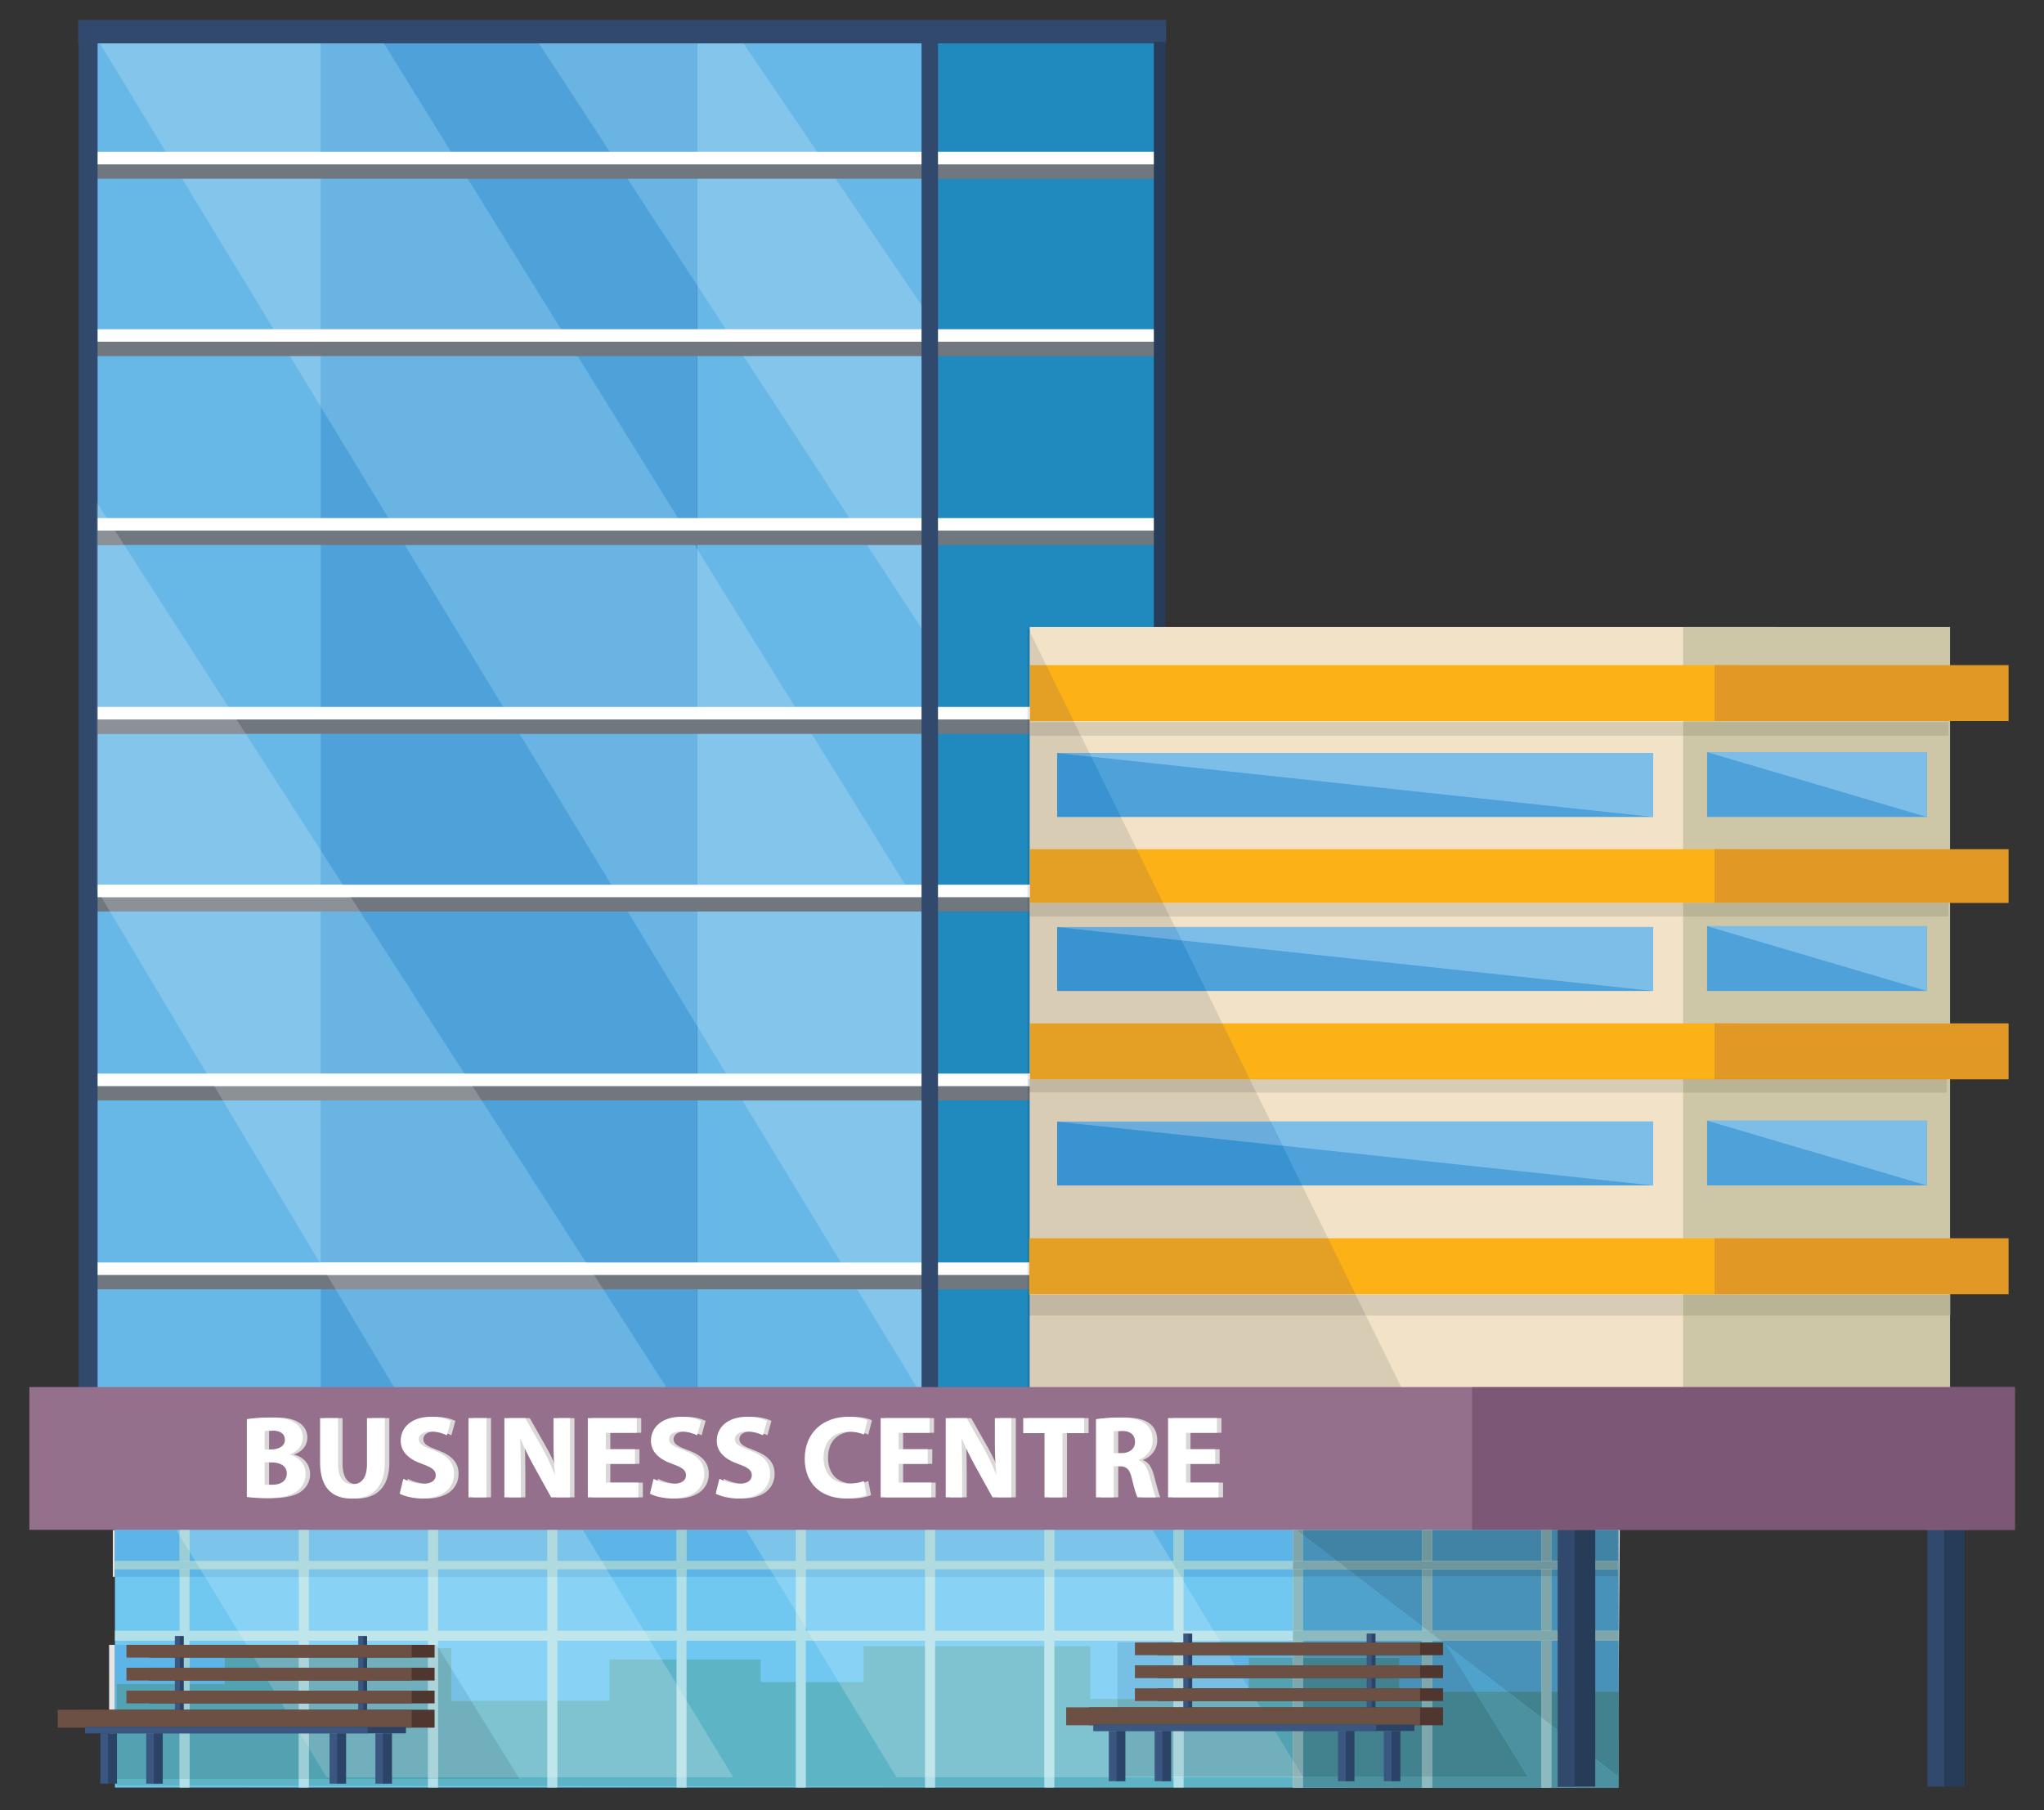 <?xml version="1.0" encoding="UTF-8" standalone="no"?>
<!DOCTYPE svg PUBLIC "-//W3C//DTD SVG 1.1//EN" "http://www.w3.org/Graphics/SVG/1.1/DTD/svg11.dtd">
<svg width="100%" height="100%" viewBox="0 0 175 155" version="1.1" xmlns="http://www.w3.org/2000/svg" xmlns:xlink="http://www.w3.org/1999/xlink" xml:space="preserve" xmlns:serif="http://www.serif.com/" style="fill-rule:evenodd;clip-rule:evenodd;stroke-linejoin:round;stroke-miterlimit:2;">
    <rect x="0" y="0" width="175" height="155" fill="#333333" stroke="none"/>
    <g transform="matrix(0.383,0,0,0.383,-250.17,-983.032)">
        <g transform="matrix(4.167,0,0,4.167,-1191.13,1018.73)">
            <rect x="448.766" y="453.367" width="80.655" height="14.01" style="fill:rgb(112,199,240);fill-rule:nonzero;"/>
        </g>
        <g transform="matrix(4.167,0,0,4.167,-1191.13,1018.73)">
            <path d="M529.421,467.377L529.421,463.426L529.423,463.213L529.421,467.377Z" style="fill:rgb(125,190,197);fill-rule:nonzero;"/>
        </g>
        <g transform="matrix(4.167,0,0,4.167,-1191.13,1018.73)">
            <path d="M511.958,467.355L506.091,467.347L506.091,466.818L511.958,466.818L511.958,467.355ZM505.559,467.346L499.16,467.338L499.16,466.818L505.559,466.818L505.559,467.346ZM498.626,467.337L492.76,467.33L492.76,466.818L498.626,466.818L498.626,467.337ZM492.227,467.329L485.828,467.321L485.828,461.721L487.596,461.721L490.696,466.818L492.227,466.818L492.227,467.329ZM485.295,467.32L479.427,467.313L479.427,466.818L481.924,466.818L479.427,462.712L479.427,460.51L483.404,460.51L483.404,461.721L485.295,461.721L485.295,467.32ZM478.898,467.312L472.496,467.304L472.496,466.818L478.898,466.818L478.898,467.312ZM471.963,467.303L466.097,467.296L466.097,466.912L470.466,466.912L470.408,466.818L471.963,466.818L471.963,467.303ZM465.564,467.295L459.164,467.287L459.164,466.912L465.564,466.912L465.564,467.295ZM458.631,467.286L452.766,467.278L452.766,466.912L458.631,466.912L458.631,467.286ZM452.234,467.278L448.857,467.273L448.857,466.912L452.234,466.912L452.234,467.278ZM478.898,461.842L478.088,460.51L478.898,460.51L478.898,461.842Z" style="fill:rgb(93,180,197);fill-rule:nonzero;"/>
        </g>
        <g transform="matrix(4.167,0,0,4.167,-1191.13,1018.73)">
            <rect x="452.234" y="453.367" width="0.532" height="14.01" style="fill:rgb(177,224,232);fill-rule:nonzero;"/>
        </g>
        <g transform="matrix(4.167,0,0,4.167,-1191.13,1018.73)">
            <rect x="458.631" y="453.367" width="0.533" height="14.01" style="fill:rgb(177,224,232);fill-rule:nonzero;"/>
        </g>
        <g transform="matrix(4.167,0,0,4.167,-1191.13,1018.73)">
            <rect x="465.564" y="453.367" width="0.533" height="14.01" style="fill:rgb(177,224,232);fill-rule:nonzero;"/>
        </g>
        <g transform="matrix(4.167,0,0,4.167,-1191.13,1018.73)">
            <rect x="471.963" y="453.367" width="0.533" height="14.01" style="fill:rgb(177,224,232);fill-rule:nonzero;"/>
        </g>
        <g transform="matrix(4.167,0,0,4.167,-1191.13,1018.73)">
            <rect x="478.898" y="453.367" width="0.529" height="14.01" style="fill:rgb(177,224,232);fill-rule:nonzero;"/>
        </g>
        <g transform="matrix(4.167,0,0,4.167,-1191.13,1018.73)">
            <rect x="485.295" y="453.367" width="0.533" height="14.01" style="fill:rgb(177,224,232);fill-rule:nonzero;"/>
        </g>
        <g transform="matrix(4.167,0,0,4.167,-1191.13,1018.73)">
            <rect x="492.227" y="453.367" width="0.533" height="14.01" style="fill:rgb(177,224,232);fill-rule:nonzero;"/>
        </g>
        <g transform="matrix(4.167,0,0,4.167,-1191.13,1018.73)">
            <rect x="498.626" y="453.367" width="0.534" height="14.01" style="fill:rgb(177,224,232);fill-rule:nonzero;"/>
        </g>
        <g transform="matrix(4.167,0,0,4.167,-1191.13,1018.73)">
            <rect x="505.559" y="453.367" width="0.532" height="14.01" style="fill:rgb(177,224,232);fill-rule:nonzero;"/>
        </g>
        <g transform="matrix(4.167,0,0,4.167,-1191.13,1018.73)">
            <rect x="511.958" y="453.367" width="0.534" height="14.01" style="fill:rgb(177,224,232);fill-rule:nonzero;"/>
        </g>
        <g transform="matrix(4.167,0,0,4.167,-1191.13,1018.73)">
            <rect x="518.89" y="453.367" width="0.535" height="14.01" style="fill:rgb(177,224,232);fill-rule:nonzero;"/>
        </g>
        <g transform="matrix(4.167,0,0,4.167,-1191.13,1018.73)">
            <rect x="525.29" y="453.367" width="0.533" height="14.01" style="fill:rgb(177,224,232);fill-rule:nonzero;"/>
        </g>
        <g transform="matrix(4.167,0,0,4.167,-1191.13,1018.73)">
            <rect x="448.766" y="455.225" width="80.61" height="0.437" style="fill:rgb(177,224,232);fill-rule:nonzero;"/>
        </g>
        <g transform="matrix(4.167,0,0,4.167,-1191.13,1018.73)">
            <rect x="448.766" y="458.963" width="80.655" height="0.535" style="fill:rgb(177,224,232);fill-rule:nonzero;"/>
        </g>
        <g transform="matrix(4.167,0,0,4.167,-1191.13,1018.73)">
            <path d="M529.421,467.377L525.823,467.377L525.823,467.372L529.421,467.377ZM525.29,467.377L519.425,467.377L519.425,467.364L525.29,467.372L525.29,467.377ZM518.89,467.377L512.492,467.377L512.492,467.355L518.89,467.363L518.89,467.377ZM523.456,462.227L521.742,462.227L520.198,459.733L523.456,462.227ZM520.017,459.594L519.425,459.594L519.425,459.498L519.891,459.498L520.017,459.594ZM518.89,459.594L512.492,459.594L512.492,459.498L518.89,459.498L518.89,459.594Z" style="fill:rgb(79,162,204);fill-rule:nonzero;"/>
        </g>
        <g transform="matrix(4.167,0,0,4.167,-1191.13,1018.73)">
            <path d="M529.421,467.377L525.823,467.372L525.823,464.039L529.397,466.775L529.421,463.426L529.421,467.377ZM525.29,467.372L519.425,467.364L519.425,466.785L524.564,466.785L521.742,462.227L523.456,462.227L525.29,463.631L525.29,467.372ZM518.89,467.363L512.492,467.355L512.492,466.785L518.89,466.785L518.89,467.363Z" style="fill:rgb(76,145,159);fill-rule:nonzero;"/>
        </g>
        <g transform="matrix(4.167,0,0,4.167,-1191.13,1018.73)">
            <path d="M512.492,467.377L511.962,467.377L511.962,466.818L512.487,466.818L512.466,466.785L512.492,466.785L512.492,467.377ZM512.492,459.594L511.962,459.594L511.962,459.498L512.492,459.498L512.492,459.594Z" style="fill:rgb(140,186,190);fill-rule:nonzero;"/>
        </g>
        <g transform="matrix(4.167,0,0,4.167,-1191.13,1018.73)">
            <path d="M519.425,467.377L518.89,467.377L518.89,466.785L519.425,466.785L519.425,467.377ZM519.425,459.594L518.89,459.594L518.89,459.498L519.425,459.498L519.425,459.594Z" style="fill:rgb(140,186,190);fill-rule:nonzero;"/>
        </g>
        <g transform="matrix(4.167,0,0,4.167,-1191.13,1018.73)">
            <path d="M525.823,467.377L525.29,467.377L525.29,463.631L525.823,464.039L525.823,467.377Z" style="fill:rgb(140,186,190);fill-rule:nonzero;"/>
        </g>
        <g transform="matrix(4.167,0,0,4.167,-1191.13,1018.73)">
            <path d="M518.89,458.963L512.492,458.963L512.492,456.072L515.417,456.072L518.89,458.731L518.89,458.963Z" style="fill:rgb(79,162,204);fill-rule:nonzero;"/>
        </g>
        <g transform="matrix(4.167,0,0,4.167,-1191.13,1018.73)">
            <rect x="511.962" y="456.072" width="0.53" height="2.891" style="fill:rgb(140,186,190);fill-rule:nonzero;"/>
        </g>
        <g transform="matrix(4.167,0,0,4.167,-1191.13,1018.73)">
            <path d="M519.193,458.963L518.89,458.963L518.89,458.731L519.193,458.963Z" style="fill:rgb(140,186,190);fill-rule:nonzero;"/>
        </g>
        <g transform="matrix(4.167,0,0,4.167,-1191.13,1018.73)">
            <path d="M512.143,453.566L511.962,453.566L511.962,453.551L512.124,453.551L512.143,453.566Z" style="fill:rgb(140,186,190);fill-rule:nonzero;"/>
        </g>
        <g transform="matrix(4.167,0,0,4.167,-1191.13,1018.73)">
            <path d="M519.891,459.498L511.962,459.498L511.962,458.963L519.193,458.963L519.891,459.498Z" style="fill:rgb(140,186,190);fill-rule:nonzero;"/>
        </g>
        <g transform="matrix(4.167,0,0,4.167,-1191.13,1018.73)">
            <path d="M529.423,463.213L529.423,462.227L529.421,462.227L529.421,453.481L529.494,453.481L529.423,463.213Z" style="fill:rgb(229,229,229);fill-rule:nonzero;"/>
        </g>
        <g transform="matrix(4.167,0,0,4.167,-1191.13,1018.73)">
            <rect x="525.823" y="453.481" width="3.598" height="0.07" style="fill:rgb(92,181,230);fill-rule:nonzero;"/>
        </g>
        <g transform="matrix(4.167,0,0,4.167,-1191.13,1018.73)">
            <path d="M529.421,463.426L529.421,462.227L529.423,462.227L529.423,463.213L529.421,463.426Z" style="fill:rgb(112,171,176);fill-rule:nonzero;"/>
        </g>
        <g transform="matrix(4.167,0,0,4.167,-1191.13,1018.73)">
            <path d="M525.29,453.551L519.425,453.551L519.425,453.481L525.29,453.481L525.29,453.551ZM518.89,453.551L512.492,453.551L512.492,453.481L518.89,453.481L518.89,453.551Z" style="fill:rgb(92,181,230);fill-rule:nonzero;"/>
        </g>
        <g transform="matrix(4.167,0,0,4.167,-1191.13,1018.73)">
            <path d="M512.492,453.551L512.124,453.551L512.031,453.481L512.492,453.481L512.492,453.551Z" style="fill:rgb(155,207,213);fill-rule:nonzero;"/>
        </g>
        <g transform="matrix(4.167,0,0,4.167,-1191.13,1018.73)">
            <rect x="518.89" y="453.481" width="0.535" height="0.07" style="fill:rgb(155,207,213);fill-rule:nonzero;"/>
        </g>
        <g transform="matrix(4.167,0,0,4.167,-1191.13,1018.73)">
            <rect x="525.29" y="453.481" width="0.533" height="0.07" style="fill:rgb(155,207,213);fill-rule:nonzero;"/>
        </g>
        <g transform="matrix(4.167,0,0,4.167,-1191.13,1018.73)">
            <path d="M529.421,462.227L525.823,462.227L525.823,459.498L529.421,459.498L529.421,462.227ZM529.421,458.963L525.823,458.963L525.823,456.072L529.397,456.072L529.397,453.566L525.823,453.566L525.823,453.551L529.421,453.551L529.421,458.963Z" style="fill:rgb(72,145,184);fill-rule:nonzero;"/>
        </g>
        <g transform="matrix(4.167,0,0,4.167,-1191.13,1018.73)">
            <path d="M529.397,466.775L525.823,464.039L525.823,462.227L529.421,462.227L529.421,463.426L529.397,466.775Z" style="fill:rgb(66,130,142);fill-rule:nonzero;"/>
        </g>
        <g transform="matrix(4.167,0,0,4.167,-1191.13,1018.73)">
            <path d="M525.29,462.227L523.456,462.227L520.198,459.733L520.112,459.594L520.017,459.594L519.891,459.498L525.29,459.498L525.29,462.227Z" style="fill:rgb(72,145,184);fill-rule:nonzero;"/>
        </g>
        <g transform="matrix(4.167,0,0,4.167,-1191.13,1018.73)">
            <path d="M525.29,463.631L523.456,462.227L525.29,462.227L525.29,463.631Z" style="fill:rgb(66,130,142);fill-rule:nonzero;"/>
        </g>
        <g transform="matrix(4.167,0,0,4.167,-1191.13,1018.73)">
            <path d="M525.29,458.963L519.425,458.963L519.425,456.072L525.29,456.072L525.29,458.963ZM518.89,458.731L515.417,456.072L518.89,456.072L518.89,458.731ZM525.29,453.566L519.425,453.566L519.425,453.551L525.29,453.551L525.29,453.566ZM518.89,453.566L512.492,453.566L512.492,453.551L518.89,453.551L518.89,453.566Z" style="fill:rgb(72,145,184);fill-rule:nonzero;"/>
        </g>
        <g transform="matrix(4.167,0,0,4.167,-1191.13,1018.73)">
            <path d="M512.492,453.566L512.143,453.566L512.124,453.551L512.492,453.551L512.492,453.566Z" style="fill:rgb(126,166,171);fill-rule:nonzero;"/>
        </g>
        <g transform="matrix(4.167,0,0,4.167,-1191.13,1018.73)">
            <path d="M519.425,458.963L519.193,458.963L518.89,458.731L518.89,456.072L519.425,456.072L519.425,458.963ZM519.425,453.566L518.89,453.566L518.89,453.551L519.425,453.551L519.425,453.566Z" style="fill:rgb(126,166,171);fill-rule:nonzero;"/>
        </g>
        <g transform="matrix(4.167,0,0,4.167,-1191.13,1018.73)">
            <path d="M525.823,464.039L525.29,463.631L525.29,459.498L525.823,459.498L525.823,464.039ZM525.823,458.963L525.29,458.963L525.29,456.072L525.823,456.072L525.823,458.963ZM525.823,453.566L525.29,453.566L525.29,453.551L525.823,453.551L525.823,453.566Z" style="fill:rgb(126,166,171);fill-rule:nonzero;"/>
        </g>
        <g transform="matrix(4.167,0,0,4.167,-1191.13,1018.73)">
            <path d="M529.421,459.498L519.891,459.498L519.193,458.963L529.421,458.963L529.421,459.498Z" style="fill:rgb(126,166,171);fill-rule:nonzero;"/>
        </g>
        <g transform="matrix(4.167,0,0,4.167,-1191.13,1018.73)">
            <rect x="545.996" y="452.408" width="2.003" height="14.92" style="fill:rgb(39,60,89);fill-rule:nonzero;"/>
        </g>
        <g transform="matrix(4.167,0,0,4.167,-1191.13,1018.73)">
            <rect x="545.996" y="452.408" width="0.901" height="14.92" style="fill:rgb(50,73,110);fill-rule:nonzero;"/>
        </g>
        <g transform="matrix(4.167,0,0,4.167,-1191.13,1018.73)">
            <rect x="448.653" y="453.566" width="0.113" height="2.506" style="fill:rgb(229,229,229);fill-rule:nonzero;"/>
        </g>
        <g transform="matrix(4.167,0,0,4.167,-1191.13,1018.73)">
            <path d="M511.958,456.072L506.091,456.072L506.091,455.662L511.958,455.662L511.958,456.072ZM484.16,456.072L479.427,456.072L479.427,455.662L483.911,455.662L484.16,456.072ZM478.898,456.072L475.389,456.072L475.139,455.662L478.898,455.662L478.898,456.072ZM453.598,456.072L452.766,456.072L452.766,455.662L453.348,455.662L453.598,456.072ZM452.234,456.072L448.766,456.072L448.766,453.566L452.234,453.566L452.074,453.566L452.234,453.83L452.234,455.225L448.766,455.225L448.766,455.662L452.234,455.662L452.234,456.072ZM511.958,455.225L506.091,455.225L506.091,453.566L511.958,453.566L511.958,455.225ZM505.559,455.225L505.436,455.225L504.427,453.566L499.16,453.566L505.559,453.566L505.559,455.225ZM483.645,455.225L479.427,455.225L479.427,453.566L485.295,453.566L482.636,453.566L483.645,455.225ZM478.898,455.225L474.873,455.225L473.865,453.566L472.496,453.566L478.898,453.566L478.898,455.225ZM453.082,455.225L452.766,455.225L452.766,454.705L453.082,455.225Z" style="fill:rgb(92,181,230);fill-rule:nonzero;"/>
        </g>
        <g transform="matrix(4.167,0,0,4.167,-1191.13,1018.73)">
            <path d="M452.766,456.072L452.234,456.072L452.234,455.662L452.766,455.662L452.766,456.072ZM452.766,455.225L452.234,455.225L452.234,453.83L452.766,454.705L452.766,455.225Z" style="fill:rgb(155,207,213);fill-rule:nonzero;"/>
        </g>
        <g transform="matrix(4.167,0,0,4.167,-1191.13,1018.73)">
            <path d="M479.427,456.072L478.898,456.072L478.898,455.662L479.427,455.662L479.427,456.072ZM479.427,455.225L478.898,455.225L478.898,453.566L479.427,453.566L479.427,455.225Z" style="fill:rgb(155,207,213);fill-rule:nonzero;"/>
        </g>
        <g transform="matrix(4.167,0,0,4.167,-1191.13,1018.73)">
            <path d="M506.091,456.072L505.951,456.072L505.702,455.662L506.091,455.662L506.091,456.072ZM506.091,455.225L505.559,455.225L505.559,453.566L506.091,453.566L506.091,455.225Z" style="fill:rgb(155,207,213);fill-rule:nonzero;"/>
        </g>
        <g transform="matrix(4.167,0,0,4.167,-1191.13,1018.73)">
            <path d="M511.962,456.072L511.958,456.072L511.958,455.662L511.962,455.662L511.962,456.072ZM511.962,455.225L511.958,455.225L511.958,453.566L511.962,453.566L511.962,455.225Z" style="fill:rgb(155,207,213);fill-rule:nonzero;"/>
        </g>
        <g transform="matrix(4.167,0,0,4.167,-1191.13,1018.73)">
            <path d="M511.962,455.662L505.702,455.662L505.436,455.225L511.962,455.225L511.962,455.662ZM483.911,455.662L475.139,455.662L474.873,455.225L483.645,455.225L483.911,455.662ZM453.348,455.662L448.766,455.662L448.766,455.225L453.082,455.225L453.348,455.662Z" style="fill:rgb(155,207,213);fill-rule:nonzero;"/>
        </g>
        <g transform="matrix(4.167,0,0,4.167,-1191.13,1018.73)">
            <path d="M515.417,456.072L512.492,456.072L512.492,455.662L514.88,455.662L515.417,456.072Z" style="fill:rgb(72,145,184);fill-rule:nonzero;"/>
        </g>
        <g transform="matrix(4.167,0,0,4.167,-1191.13,1018.73)">
            <rect x="511.962" y="455.662" width="0.53" height="0.41" style="fill:rgb(126,166,171);fill-rule:nonzero;"/>
        </g>
        <g transform="matrix(4.167,0,0,4.167,-1191.13,1018.73)">
            <path d="M514.31,455.225L512.492,455.225L512.492,453.833L514.31,455.225Z" style="fill:rgb(72,145,184);fill-rule:nonzero;"/>
        </g>
        <g transform="matrix(4.167,0,0,4.167,-1191.13,1018.73)">
            <path d="M512.492,455.225L511.962,455.225L511.962,453.566L512.143,453.566L512.492,453.833L512.492,455.225Z" style="fill:rgb(126,166,171);fill-rule:nonzero;"/>
        </g>
        <g transform="matrix(4.167,0,0,4.167,-1191.13,1018.73)">
            <path d="M514.88,455.662L511.962,455.662L511.962,455.225L514.31,455.225L514.88,455.662Z" style="fill:rgb(126,166,171);fill-rule:nonzero;"/>
        </g>
        <g transform="matrix(4.167,0,0,4.167,-1191.13,1018.73)">
            <path d="M529.397,456.072L525.823,456.072L525.823,455.662L529.376,455.662L529.376,455.225L525.823,455.225L525.823,453.566L529.397,453.566L529.397,456.072Z" style="fill:rgb(65,131,165);fill-rule:nonzero;"/>
        </g>
        <g transform="matrix(4.167,0,0,4.167,-1191.13,1018.73)">
            <path d="M525.29,456.072L519.425,456.072L519.425,455.662L525.29,455.662L525.29,456.072ZM518.89,456.072L515.417,456.072L514.88,455.662L518.89,455.662L518.89,456.072ZM525.29,455.225L519.425,455.225L519.425,453.566L525.29,453.566L525.29,455.225ZM518.89,455.225L514.31,455.225L512.492,453.833L512.492,453.566L518.89,453.566L518.89,455.225Z" style="fill:rgb(65,131,165);fill-rule:nonzero;"/>
        </g>
        <g transform="matrix(4.167,0,0,4.167,-1191.13,1018.73)">
            <path d="M512.492,453.833L512.143,453.566L512.492,453.566L512.492,453.833Z" style="fill:rgb(112,150,155);fill-rule:nonzero;"/>
        </g>
        <g transform="matrix(4.167,0,0,4.167,-1191.13,1018.73)">
            <path d="M519.425,456.072L518.89,456.072L518.89,455.662L519.425,455.662L519.425,456.072ZM519.425,455.225L518.89,455.225L518.89,453.566L519.425,453.566L519.425,455.225Z" style="fill:rgb(112,150,155);fill-rule:nonzero;"/>
        </g>
        <g transform="matrix(4.167,0,0,4.167,-1191.13,1018.73)">
            <path d="M525.823,456.072L525.29,456.072L525.29,455.662L525.823,455.662L525.823,456.072ZM525.823,455.225L525.29,455.225L525.29,453.566L525.823,453.566L525.823,455.225Z" style="fill:rgb(112,150,155);fill-rule:nonzero;"/>
        </g>
        <g transform="matrix(4.167,0,0,4.167,-1191.13,1018.73)">
            <path d="M529.376,455.662L514.88,455.662L514.31,455.225L529.376,455.225L529.376,455.662Z" style="fill:rgb(112,150,155);fill-rule:nonzero;"/>
        </g>
        <g transform="matrix(4.167,0,0,4.167,-1191.13,1018.73)">
            <rect x="526.175" y="452.408" width="2.003" height="14.92" style="fill:rgb(39,60,89);fill-rule:nonzero;"/>
        </g>
        <g transform="matrix(4.167,0,0,4.167,-1191.13,1018.73)">
            <rect x="526.175" y="452.408" width="0.901" height="14.92" style="fill:rgb(50,73,110);fill-rule:nonzero;"/>
        </g>
        <g transform="matrix(4.167,0,0,4.167,-1191.13,1018.73)">
            <path d="M475.306,462.731L472.496,462.731L472.496,459.498L477.472,459.498L478.088,460.51L475.306,460.51L475.306,462.731ZM471.963,462.731L467.878,462.731L466.805,460.997L466.805,459.904L466.129,459.904L466.097,459.853L466.097,459.498L471.963,459.498L471.963,462.731ZM465.564,459.721L459.164,459.721L459.164,459.498L465.564,459.498L465.564,459.721ZM458.631,459.721L455.817,459.721L455.682,459.498L458.631,459.498L458.631,459.721ZM477.147,458.963L472.496,458.963L472.496,456.072L475.389,456.072L477.147,458.963ZM471.963,458.963L466.097,458.963L466.097,456.072L471.963,456.072L471.963,458.963ZM465.564,458.963L459.164,458.963L459.164,456.072L465.564,456.072L465.564,458.963ZM458.631,458.963L455.356,458.963L453.598,456.072L458.631,456.072L458.631,458.963Z" style="fill:rgb(136,211,245);fill-rule:nonzero;"/>
        </g>
        <g transform="matrix(4.167,0,0,4.167,-1191.13,1018.73)">
            <path d="M481.924,466.818L479.427,466.818L479.427,462.712L481.924,466.818ZM478.898,466.818L472.496,466.818L472.496,462.731L475.306,462.731L475.306,460.51L478.088,460.51L478.898,461.842L478.898,466.818ZM471.963,466.818L470.408,466.818L467.878,462.731L471.963,462.731L471.963,466.818ZM466.805,460.997L466.129,459.904L466.805,459.904L466.805,460.997Z" style="fill:rgb(127,195,208);fill-rule:nonzero;"/>
        </g>
        <g transform="matrix(4.167,0,0,4.167,-1191.13,1018.73)">
            <path d="M459.164,459.721L458.631,459.721L458.631,459.498L459.164,459.498L459.164,459.721ZM459.164,458.963L458.631,458.963L458.631,456.072L459.164,456.072L459.164,458.963Z" style="fill:rgb(192,230,236);fill-rule:nonzero;"/>
        </g>
        <g transform="matrix(4.167,0,0,4.167,-1191.13,1018.73)">
            <path d="M466.097,459.853L466.015,459.721L465.564,459.721L465.564,459.498L466.097,459.498L466.097,459.853ZM466.097,458.963L465.564,458.963L465.564,456.072L466.097,456.072L466.097,458.963Z" style="fill:rgb(192,230,236);fill-rule:nonzero;"/>
        </g>
        <g transform="matrix(4.167,0,0,4.167,-1191.13,1018.73)">
            <path d="M472.496,466.818L471.963,466.818L471.963,459.498L472.496,459.498L472.496,466.818ZM472.496,458.963L471.963,458.963L471.963,456.072L472.496,456.072L472.496,458.963Z" style="fill:rgb(192,230,236);fill-rule:nonzero;"/>
        </g>
        <g transform="matrix(4.167,0,0,4.167,-1191.13,1018.73)">
            <path d="M479.427,466.818L478.898,466.818L478.898,461.842L479.427,462.712L479.427,466.818Z" style="fill:rgb(192,230,236);fill-rule:nonzero;"/>
        </g>
        <g transform="matrix(4.167,0,0,4.167,-1191.13,1018.73)">
            <path d="M477.472,459.498L455.682,459.498L455.356,458.963L477.147,458.963L477.472,459.498Z" style="fill:rgb(192,230,236);fill-rule:nonzero;"/>
        </g>
        <g transform="matrix(4.167,0,0,4.167,-1191.13,1018.73)">
            <path d="M475.389,456.072L472.496,456.072L472.496,455.662L475.139,455.662L475.389,456.072ZM471.963,456.072L466.097,456.072L466.097,455.662L471.963,455.662L471.963,456.072ZM465.564,456.072L459.164,456.072L459.164,455.662L465.564,455.662L465.564,456.072ZM458.631,456.072L453.598,456.072L453.348,455.662L458.631,455.662L458.631,456.072ZM474.873,455.225L472.496,455.225L472.496,453.566L473.865,453.566L474.873,455.225ZM471.963,455.225L466.097,455.225L466.097,453.566L471.963,453.566L471.963,455.225ZM465.564,455.225L459.164,455.225L459.164,453.566L465.564,453.566L465.564,455.225ZM458.631,455.225L453.082,455.225L452.766,454.705L452.766,453.566L458.631,453.566L458.631,455.225ZM452.234,453.83L452.074,453.566L452.234,453.566L452.234,453.83Z" style="fill:rgb(124,196,234);fill-rule:nonzero;"/>
        </g>
        <g transform="matrix(4.167,0,0,4.167,-1191.13,1018.73)">
            <path d="M452.766,454.705L452.234,453.83L452.234,453.566L452.766,453.566L452.766,454.705Z" style="fill:rgb(177,218,222);fill-rule:nonzero;"/>
        </g>
        <g transform="matrix(4.167,0,0,4.167,-1191.13,1018.73)">
            <path d="M459.164,456.072L458.631,456.072L458.631,455.662L459.164,455.662L459.164,456.072ZM459.164,455.225L458.631,455.225L458.631,453.566L459.164,453.566L459.164,455.225Z" style="fill:rgb(177,218,222);fill-rule:nonzero;"/>
        </g>
        <g transform="matrix(4.167,0,0,4.167,-1191.13,1018.73)">
            <path d="M466.097,456.072L465.564,456.072L465.564,455.662L466.097,455.662L466.097,456.072ZM466.097,455.225L465.564,455.225L465.564,453.566L466.097,453.566L466.097,455.225Z" style="fill:rgb(177,218,222);fill-rule:nonzero;"/>
        </g>
        <g transform="matrix(4.167,0,0,4.167,-1191.13,1018.73)">
            <path d="M472.496,456.072L471.963,456.072L471.963,455.662L472.496,455.662L472.496,456.072ZM472.496,455.225L471.963,455.225L471.963,453.566L472.496,453.566L472.496,455.225Z" style="fill:rgb(177,218,222);fill-rule:nonzero;"/>
        </g>
        <g transform="matrix(4.167,0,0,4.167,-1191.13,1018.73)">
            <path d="M475.139,455.662L453.348,455.662L453.082,455.225L474.873,455.225L475.139,455.662Z" style="fill:rgb(177,218,222);fill-rule:nonzero;"/>
        </g>
        <g transform="matrix(4.167,0,0,4.167,-1191.13,1018.73)">
            <path d="M502.551,462.629L501.083,462.629L501.083,459.801L499.16,459.801L499.16,459.498L505.559,459.498L505.559,459.594L502.551,459.594L502.551,462.629ZM488.937,461.721L487.596,461.721L486.244,459.498L492.227,459.498L492.227,459.801L488.937,459.801L488.937,461.721ZM498.626,459.801L492.76,459.801L492.76,459.498L498.626,459.498L498.626,459.801ZM508.093,459.594L506.091,459.594L506.091,459.498L508.035,459.498L508.093,459.594ZM507.709,458.963L506.091,458.963L506.091,456.302L507.709,458.963ZM505.559,458.963L499.16,458.963L499.16,456.072L505.559,456.072L505.559,458.963ZM498.626,458.963L492.76,458.963L492.76,456.072L498.626,456.072L498.626,458.963ZM492.227,458.963L485.918,458.963L485.828,458.815L485.828,456.072L492.227,456.072L492.227,458.963ZM485.295,457.939L484.16,456.072L485.295,456.072L485.295,457.939Z" style="fill:rgb(136,211,245);fill-rule:nonzero;"/>
        </g>
        <g transform="matrix(4.167,0,0,4.167,-1191.13,1018.73)">
            <path d="M511.958,466.818L506.091,466.818L506.091,466.785L511.958,466.785L511.958,466.818ZM505.559,466.818L499.16,466.818L499.16,459.801L501.083,459.801L501.083,462.629L502.551,462.629L502.551,466.785L505.559,466.785L505.559,466.818ZM498.626,466.818L492.76,466.818L492.76,459.801L498.626,459.801L498.626,466.818ZM492.227,466.818L490.696,466.818L487.596,461.721L488.937,461.721L488.937,459.801L492.227,459.801L492.227,466.818Z" style="fill:rgb(127,195,208);fill-rule:nonzero;"/>
        </g>
        <g transform="matrix(4.167,0,0,4.167,-1191.13,1018.73)">
            <path d="M485.828,458.815L485.295,457.939L485.295,456.072L485.828,456.072L485.828,458.815Z" style="fill:rgb(192,230,236);fill-rule:nonzero;"/>
        </g>
        <g transform="matrix(4.167,0,0,4.167,-1191.13,1018.73)">
            <path d="M492.76,466.818L492.227,466.818L492.227,459.498L492.76,459.498L492.76,466.818ZM492.76,458.963L492.227,458.963L492.227,456.072L492.76,456.072L492.76,458.963Z" style="fill:rgb(192,230,236);fill-rule:nonzero;"/>
        </g>
        <g transform="matrix(4.167,0,0,4.167,-1191.13,1018.73)">
            <path d="M499.16,466.818L498.626,466.818L498.626,459.498L499.16,459.498L499.16,466.818ZM499.16,458.963L498.626,458.963L498.626,456.072L499.16,456.072L499.16,458.963Z" style="fill:rgb(192,230,236);fill-rule:nonzero;"/>
        </g>
        <g transform="matrix(4.167,0,0,4.167,-1191.13,1018.73)">
            <path d="M506.091,466.818L505.559,466.818L505.559,466.785L506.091,466.785L506.091,466.818ZM506.091,459.594L505.559,459.594L505.559,459.498L506.091,459.498L506.091,459.594ZM506.091,458.963L505.559,458.963L505.559,456.072L505.951,456.072L506.091,456.302L506.091,458.963Z" style="fill:rgb(192,230,236);fill-rule:nonzero;"/>
        </g>
        <g transform="matrix(4.167,0,0,4.167,-1191.13,1018.73)">
            <rect x="511.958" y="466.785" width="0.004" height="0.033" style="fill:rgb(192,230,236);fill-rule:nonzero;"/>
        </g>
        <g transform="matrix(4.167,0,0,4.167,-1191.13,1018.73)">
            <path d="M508.035,459.498L486.244,459.498L485.918,458.963L507.709,458.963L508.035,459.498Z" style="fill:rgb(192,230,236);fill-rule:nonzero;"/>
        </g>
        <g transform="matrix(4.167,0,0,4.167,-1191.13,1018.73)">
            <path d="M512.487,466.818L511.962,466.818L511.962,466.785L512.466,466.785L512.487,466.818Z" style="fill:rgb(162,199,203);fill-rule:nonzero;"/>
        </g>
        <g transform="matrix(4.167,0,0,4.167,-1191.13,1018.73)">
            <path d="M505.559,456.072L499.16,456.072L499.16,455.662L505.559,455.662L505.559,456.072ZM498.626,456.072L492.76,456.072L492.76,455.662L498.626,455.662L498.626,456.072ZM492.227,456.072L485.828,456.072L485.828,455.662L492.227,455.662L492.227,456.072ZM485.295,456.072L484.16,456.072L483.911,455.662L485.295,455.662L485.295,456.072ZM505.436,455.225L499.16,455.225L499.16,453.566L504.427,453.566L505.436,455.225ZM498.626,455.225L492.76,455.225L492.76,453.566L498.626,453.566L498.626,455.225ZM492.227,455.225L485.828,455.225L485.828,453.566L492.227,453.566L492.227,455.225ZM485.295,455.225L483.645,455.225L482.636,453.566L485.295,453.566L485.295,455.225Z" style="fill:rgb(124,196,234);fill-rule:nonzero;"/>
        </g>
        <g transform="matrix(4.167,0,0,4.167,-1191.13,1018.73)">
            <path d="M485.828,456.072L485.295,456.072L485.295,455.662L485.828,455.662L485.828,456.072ZM485.828,455.225L485.295,455.225L485.295,453.566L485.828,453.566L485.828,455.225Z" style="fill:rgb(177,218,222);fill-rule:nonzero;"/>
        </g>
        <g transform="matrix(4.167,0,0,4.167,-1191.13,1018.73)">
            <path d="M492.76,456.072L492.227,456.072L492.227,455.662L492.76,455.662L492.76,456.072ZM492.76,455.225L492.227,455.225L492.227,453.566L492.76,453.566L492.76,455.225Z" style="fill:rgb(177,218,222);fill-rule:nonzero;"/>
        </g>
        <g transform="matrix(4.167,0,0,4.167,-1191.13,1018.73)">
            <path d="M499.16,456.072L498.626,456.072L498.626,455.662L499.16,455.662L499.16,456.072ZM499.16,455.225L498.626,455.225L498.626,453.566L499.16,453.566L499.16,455.225Z" style="fill:rgb(177,218,222);fill-rule:nonzero;"/>
        </g>
        <g transform="matrix(4.167,0,0,4.167,-1191.13,1018.73)">
            <path d="M505.951,456.072L505.559,456.072L505.559,455.662L505.702,455.662L505.951,456.072Z" style="fill:rgb(177,218,222);fill-rule:nonzero;"/>
        </g>
        <g transform="matrix(4.167,0,0,4.167,-1191.13,1018.73)">
            <path d="M505.702,455.662L483.911,455.662L483.645,455.225L505.436,455.225L505.702,455.662Z" style="fill:rgb(177,218,222);fill-rule:nonzero;"/>
        </g>
        <g transform="matrix(4.167,0,0,4.167,-1191.13,1018.73)">
            <rect x="459.539" y="373.719" width="20.466" height="72.918" style="fill:rgb(78,161,217);fill-rule:nonzero;"/>
        </g>
        <g transform="matrix(4.167,0,0,4.167,-1191.13,1018.73)">
            <rect x="480.005" y="373.719" width="12.122" height="72.918" style="fill:rgb(104,184,231);fill-rule:nonzero;"/>
        </g>
        <g transform="matrix(4.167,0,0,4.167,-1191.13,1018.73)">
            <rect x="492.595" y="373.719" width="12.246" height="73.193" style="fill:rgb(32,137,189);fill-rule:nonzero;"/>
        </g>
        <g transform="matrix(4.167,0,0,4.167,-1191.13,1018.73)">
            <rect x="447.624" y="373.719" width="12.185" height="72.918" style="fill:rgb(104,184,231);fill-rule:nonzero;"/>
        </g>
        <g transform="matrix(4.167,0,0,4.167,-1191.13,1018.73)">
            <path d="M492.122,446.465L488.585,440.647L492.105,440.647L492.122,446.465ZM492.101,439.207L487.711,439.207L482.427,430.514L492.076,430.514L492.101,439.207Z" style="fill:rgb(132,197,235);fill-rule:nonzero;"/>
        </g>
        <g transform="matrix(4.167,0,0,4.167,-1191.13,1018.73)">
            <path d="M480.005,426.529L476.268,420.379L480.005,420.379L480.005,426.529Z" style="fill:rgb(106,180,227);fill-rule:nonzero;"/>
        </g>
        <g transform="matrix(4.167,0,0,4.167,-1191.13,1018.73)">
            <path d="M492.071,429.074L481.552,429.074L480.005,426.529L480.005,420.379L492.046,420.379L492.071,429.074Z" style="fill:rgb(132,197,235);fill-rule:nonzero;"/>
        </g>
        <g transform="matrix(4.167,0,0,4.167,-1191.13,1018.73)">
            <path d="M480.005,418.941L475.394,418.941L470.472,410.844L480.005,410.844L480.005,418.941Z" style="fill:rgb(106,180,227);fill-rule:nonzero;"/>
        </g>
        <g transform="matrix(4.167,0,0,4.167,-1191.13,1018.73)">
            <path d="M491.16,418.941L480.005,418.941L480.005,410.844L486.143,410.844L491.16,418.941Z" style="fill:rgb(132,197,235);fill-rule:nonzero;"/>
        </g>
        <g transform="matrix(4.167,0,0,4.167,-1191.13,1018.73)">
            <path d="M463.143,373.719L447.909,373.719L447.851,373.623L463.039,373.551L463.143,373.719Z" style="fill:white;fill-rule:nonzero;"/>
        </g>
        <g transform="matrix(4.167,0,0,4.167,-1191.13,1018.73)">
            <path d="M480.005,409.402L469.596,409.402L464.314,400.711L479.865,400.711L480.005,400.937L480.005,409.402ZM478.972,399.27L463.438,399.27L459.809,393.298L459.809,373.719L459.539,373.719L463.143,373.719L478.972,399.27Z" style="fill:rgb(106,180,227);fill-rule:nonzero;"/>
        </g>
        <g transform="matrix(4.167,0,0,4.167,-1191.13,1018.73)">
            <path d="M485.25,409.402L480.005,409.402L480.005,400.937L485.25,409.402Z" style="fill:rgb(132,197,235);fill-rule:nonzero;"/>
        </g>
        <g transform="matrix(4.167,0,0,4.167,-1191.13,1018.73)">
            <path d="M459.809,393.298L447.909,373.719L459.809,373.719L459.809,393.298Z" style="fill:rgb(132,197,235);fill-rule:nonzero;"/>
        </g>
        <g transform="matrix(4.167,0,0,4.167,-1191.13,1018.73)">
            <rect x="447.109" y="409.453" width="57.658" height="1.391" style="fill:rgb(112,119,127);fill-rule:nonzero;"/>
        </g>
        <g transform="matrix(4.167,0,0,4.167,-1191.13,1018.73)">
            <rect x="447.787" y="409.402" width="56.925" height="0.672" style="fill:white;fill-rule:nonzero;"/>
        </g>
        <g transform="matrix(4.167,0,0,4.167,-1191.13,1018.73)">
            <rect x="447.109" y="418.99" width="57.646" height="1.389" style="fill:rgb(112,119,127);fill-rule:nonzero;"/>
        </g>
        <g transform="matrix(4.167,0,0,4.167,-1191.13,1018.73)">
            <rect x="447.787" y="418.941" width="56.912" height="0.668" style="fill:white;fill-rule:nonzero;"/>
        </g>
        <g transform="matrix(4.167,0,0,4.167,-1191.13,1018.73)">
            <rect x="447.109" y="429.121" width="57.761" height="1.393" style="fill:rgb(112,119,127);fill-rule:nonzero;"/>
        </g>
        <g transform="matrix(4.167,0,0,4.167,-1191.13,1018.73)">
            <rect x="447.788" y="429.074" width="57.028" height="0.672" style="fill:white;fill-rule:nonzero;"/>
        </g>
        <g transform="matrix(4.167,0,0,4.167,-1191.13,1018.73)">
            <rect x="447.109" y="439.256" width="57.804" height="1.391" style="fill:rgb(112,119,127);fill-rule:nonzero;"/>
        </g>
        <g transform="matrix(4.167,0,0,4.167,-1191.13,1018.73)">
            <rect x="447.788" y="439.207" width="57.071" height="0.67" style="fill:white;fill-rule:nonzero;"/>
        </g>
        <g transform="matrix(4.167,0,0,4.167,-1191.13,1018.73)">
            <path d="M492.436,405.795L492.127,405.323L492.127,400.711L492.376,400.711L492.436,405.795Z" style="fill:white;fill-rule:nonzero;"/>
        </g>
        <g transform="matrix(4.167,0,0,4.167,-1191.13,1018.73)">
            <path d="M492.127,405.323L489.111,400.711L492.127,400.711L492.127,405.323Z" style="fill:rgb(132,197,235);fill-rule:nonzero;"/>
        </g>
        <g transform="matrix(4.167,0,0,4.167,-1191.13,1018.73)">
            <path d="M492.359,399.27L492.127,399.27L492.127,387.981L492.227,388.127L492.359,399.27ZM480.005,386.789L480.005,373.719L471.457,373.719L471.347,373.551L482.413,373.697L482.427,373.719L480.005,373.719L480.005,386.789Z" style="fill:white;fill-rule:nonzero;"/>
        </g>
        <g transform="matrix(4.167,0,0,4.167,-1191.13,1018.73)">
            <path d="M480.005,386.789L471.457,373.719L480.005,373.719L480.005,386.789Z" style="fill:rgb(106,180,227);fill-rule:nonzero;"/>
        </g>
        <g transform="matrix(4.167,0,0,4.167,-1191.13,1018.73)">
            <path d="M492.127,399.27L488.168,399.27L480.005,386.789L480.005,373.719L482.427,373.719L492.127,387.981L492.127,399.27Z" style="fill:rgb(132,197,235);fill-rule:nonzero;"/>
        </g>
        <g transform="matrix(4.167,0,0,4.167,-1191.13,1018.73)">
            <rect x="446.793" y="372.543" width="58.362" height="1.258" style="fill:rgb(50,73,110);fill-rule:nonzero;"/>
        </g>
        <g transform="matrix(4.167,0,0,4.167,-1191.13,1018.73)">
            <rect x="447.109" y="379.672" width="57.687" height="1.391" style="fill:rgb(112,119,127);fill-rule:nonzero;"/>
        </g>
        <g transform="matrix(4.167,0,0,4.167,-1191.13,1018.73)">
            <rect x="447.109" y="389.188" width="57.687" height="1.39" style="fill:rgb(112,119,127);fill-rule:nonzero;"/>
        </g>
        <g transform="matrix(4.167,0,0,4.167,-1191.13,1018.73)">
            <rect x="447.787" y="379.621" width="56.955" height="0.672" style="fill:white;fill-rule:nonzero;"/>
        </g>
        <g transform="matrix(4.167,0,0,4.167,-1191.13,1018.73)">
            <rect x="447.787" y="389.137" width="56.955" height="0.67" style="fill:white;fill-rule:nonzero;"/>
        </g>
        <g transform="matrix(4.167,0,0,4.167,-1191.13,1018.73)">
            <rect x="447.109" y="399.32" width="57.687" height="1.391" style="fill:rgb(112,119,127);fill-rule:nonzero;"/>
        </g>
        <g transform="matrix(4.167,0,0,4.167,-1191.13,1018.73)">
            <rect x="447.787" y="399.27" width="56.955" height="0.671" style="fill:white;fill-rule:nonzero;"/>
        </g>
        <g transform="matrix(4.167,0,0,4.167,-1191.13,1018.73)">
            <rect x="492.037" y="373.637" width="0.882" height="72.92" style="fill:rgb(50,73,110);fill-rule:nonzero;"/>
        </g>
        <g transform="matrix(4.167,0,0,4.167,-1191.13,1018.73)">
            <rect x="504.499" y="373.719" width="0.623" height="72.918" style="fill:rgb(39,60,89);fill-rule:nonzero;"/>
        </g>
        <g transform="matrix(4.167,0,0,4.167,-1191.13,1018.73)">
            <path d="M447.835,446.637L446.821,446.637L446.821,372.658L447.835,372.658L447.835,446.637Z" style="fill:rgb(50,73,110);fill-rule:nonzero;"/>
        </g>
        <g transform="matrix(4.167,0,0,4.167,-1191.13,1018.73)">
            <path d="M464.181,446.637L460.604,440.647L474.964,440.647L478.69,446.436L464.181,446.637ZM474.037,439.207L459.809,439.207L459.809,430.514L468.442,430.514L474.037,439.207ZM467.516,429.074L459.809,429.074L459.809,420.379L461.919,420.379L467.516,429.074ZM460.994,418.941L459.809,418.941L459.809,417.1L460.994,418.941Z" style="fill:rgb(106,180,227);fill-rule:nonzero;"/>
        </g>
        <g transform="matrix(4.167,0,0,4.167,-1191.13,1018.73)">
            <path d="M459.809,439.207L459.745,439.207L454.554,430.514L459.809,430.514L459.809,439.207ZM459.809,429.074L453.694,429.074L448.502,420.379L459.809,420.379L459.809,429.074ZM459.809,418.941L447.835,418.941L447.835,410.844L455.782,410.844L459.809,417.1L459.809,418.941ZM454.854,409.402L447.835,409.402L447.835,400.711L449.26,400.711L454.854,409.402Z" style="fill:rgb(132,197,235);fill-rule:nonzero;"/>
        </g>
        <g transform="matrix(4.167,0,0,4.167,-1191.13,1018.73)">
            <path d="M455.782,410.844L447.835,410.844L447.835,410.074L455.287,410.074L455.782,410.844Z" style="fill:rgb(140,145,152);fill-rule:nonzero;"/>
        </g>
        <g transform="matrix(4.167,0,0,4.167,-1191.13,1018.73)">
            <path d="M455.287,410.074L447.835,410.074L447.835,409.402L454.854,409.402L455.287,410.074Z" style="fill:white;fill-rule:nonzero;"/>
        </g>
        <g transform="matrix(4.167,0,0,4.167,-1191.13,1018.73)">
            <path d="M461.919,420.379L448.502,420.379L448.043,419.609L461.424,419.609L461.919,420.379Z" style="fill:rgb(140,145,152);fill-rule:nonzero;"/>
        </g>
        <g transform="matrix(4.167,0,0,4.167,-1191.13,1018.73)">
            <path d="M461.424,419.609L448.043,419.609L447.835,419.262L447.835,418.941L460.994,418.941L461.424,419.609Z" style="fill:white;fill-rule:nonzero;"/>
        </g>
        <g transform="matrix(4.167,0,0,4.167,-1191.13,1018.73)">
            <path d="M468.442,430.514L454.554,430.514L454.096,429.746L467.948,429.746L468.442,430.514Z" style="fill:rgb(140,145,152);fill-rule:nonzero;"/>
        </g>
        <g transform="matrix(4.167,0,0,4.167,-1191.13,1018.73)">
            <path d="M467.948,429.746L454.096,429.746L453.694,429.074L467.516,429.074L467.948,429.746Z" style="fill:white;fill-rule:nonzero;"/>
        </g>
        <g transform="matrix(4.167,0,0,4.167,-1191.13,1018.73)">
            <path d="M448.333,399.27L447.835,399.27L447.835,398.497L448.333,399.27Z" style="fill:rgb(132,197,235);fill-rule:nonzero;"/>
        </g>
        <g transform="matrix(4.167,0,0,4.167,-1191.13,1018.73)">
            <path d="M474.964,440.647L460.604,440.647L460.145,439.877L474.469,439.877L474.964,440.647Z" style="fill:rgb(140,145,152);fill-rule:nonzero;"/>
        </g>
        <g transform="matrix(4.167,0,0,4.167,-1191.13,1018.73)">
            <path d="M474.469,439.877L460.145,439.877L459.745,439.207L474.037,439.207L474.469,439.877Z" style="fill:white;fill-rule:nonzero;"/>
        </g>
        <g transform="matrix(4.167,0,0,4.167,-1191.13,1018.73)">
            <path d="M449.26,400.711L447.835,400.711L447.835,399.941L448.765,399.941L449.26,400.711Z" style="fill:rgb(140,145,152);fill-rule:nonzero;"/>
        </g>
        <g transform="matrix(4.167,0,0,4.167,-1191.13,1018.73)">
            <path d="M448.765,399.941L447.835,399.941L447.835,399.27L448.333,399.27L448.765,399.941Z" style="fill:white;fill-rule:nonzero;"/>
        </g>
        <g transform="matrix(4.167,0,0,4.167,-1191.13,1018.73)">
            <path d="M447.835,419.262L447.795,419.193L447.795,398.434L447.835,398.497L447.835,419.262Z" style="fill:rgb(92,108,139);fill-rule:nonzero;"/>
        </g>
        <g transform="matrix(4.167,0,0,4.167,-1191.13,1018.73)">
            <rect x="497.844" y="405.113" width="40.12" height="46.358" style="fill:rgb(242,227,200);fill-rule:nonzero;"/>
        </g>
        <g transform="matrix(4.167,0,0,4.167,-1191.13,1018.73)">
            <rect x="532.89" y="405.113" width="14.321" height="46.358" style="fill:rgb(206,199,167);fill-rule:nonzero;"/>
        </g>
        <g transform="matrix(4.167,0,0,4.167,-1191.13,1018.73)">
            <rect x="499.312" y="411.873" width="31.972" height="3.432" style="fill:rgb(78,161,217);fill-rule:nonzero;"/>
        </g>
        <g transform="matrix(4.167,0,0,4.167,-1191.13,1018.73)">
            <rect x="534.177" y="411.828" width="11.789" height="3.477" style="fill:rgb(78,161,217);fill-rule:nonzero;"/>
        </g>
        <g transform="matrix(4.167,0,0,4.167,-1191.13,1018.73)">
            <rect x="497.859" y="407.158" width="37.99" height="3.002" style="fill:rgb(252,177,22);fill-rule:nonzero;"/>
        </g>
        <g transform="matrix(4.167,0,0,4.167,-1191.13,1018.73)">
            <rect x="534.579" y="407.158" width="15.773" height="3.002" style="fill:rgb(226,152,37);fill-rule:nonzero;"/>
        </g>
        <g transform="matrix(4.167,0,0,4.167,-1191.13,1018.73)">
            <rect x="497.859" y="417.035" width="37.99" height="2.883" style="fill:rgb(252,177,22);fill-rule:nonzero;"/>
        </g>
        <g transform="matrix(4.167,0,0,4.167,-1191.13,1018.73)">
            <rect x="534.579" y="417.035" width="15.773" height="2.883" style="fill:rgb(226,152,37);fill-rule:nonzero;"/>
        </g>
        <g transform="matrix(4.167,0,0,4.167,-1191.13,1018.73)">
            <rect x="497.859" y="426.379" width="37.99" height="3.002" style="fill:rgb(252,177,22);fill-rule:nonzero;"/>
        </g>
        <g transform="matrix(4.167,0,0,4.167,-1191.13,1018.73)">
            <rect x="534.579" y="426.379" width="15.773" height="3.002" style="fill:rgb(226,152,37);fill-rule:nonzero;"/>
        </g>
        <g transform="matrix(4.167,0,0,4.167,-1191.13,1018.73)">
            <rect x="497.814" y="437.908" width="38.035" height="3.006" style="fill:rgb(252,177,22);fill-rule:nonzero;"/>
        </g>
        <g transform="matrix(4.167,0,0,4.167,-1191.13,1018.73)">
            <rect x="534.579" y="437.908" width="15.773" height="3.006" style="fill:rgb(226,152,37);fill-rule:nonzero;"/>
        </g>
        <g transform="matrix(4.167,0,0,4.167,-1191.13,1018.73)">
            <path d="M531.284,415.305L501.14,412.069L501.043,411.873L531.284,411.873L531.284,415.305Z" style="fill:rgb(125,190,232);fill-rule:nonzero;"/>
        </g>
        <g transform="matrix(4.167,0,0,4.167,-1191.13,1018.73)">
            <path d="M545.966,415.305L534.177,411.828L545.966,411.828L545.966,415.305Z" style="fill:rgb(125,190,232);fill-rule:nonzero;"/>
        </g>
        <g transform="matrix(4.167,0,0,4.167,-1191.13,1018.73)">
            <rect x="499.312" y="421.209" width="31.972" height="3.432" style="fill:rgb(78,161,217);fill-rule:nonzero;"/>
        </g>
        <g transform="matrix(4.167,0,0,4.167,-1191.13,1018.73)">
            <rect x="534.177" y="421.164" width="11.789" height="3.477" style="fill:rgb(78,161,217);fill-rule:nonzero;"/>
        </g>
        <g transform="matrix(4.167,0,0,4.167,-1191.13,1018.73)">
            <path d="M531.284,424.641L505.985,421.925L505.633,421.209L531.284,421.209L531.284,424.641Z" style="fill:rgb(125,190,232);fill-rule:nonzero;"/>
        </g>
        <g transform="matrix(4.167,0,0,4.167,-1191.13,1018.73)">
            <path d="M545.966,424.641L534.177,421.164L545.966,421.164L545.966,424.641Z" style="fill:rgb(125,190,232);fill-rule:nonzero;"/>
        </g>
        <g transform="matrix(4.167,0,0,4.167,-1191.13,1018.73)">
            <rect x="499.312" y="431.645" width="31.972" height="3.429" style="fill:rgb(78,161,217);fill-rule:nonzero;"/>
        </g>
        <g transform="matrix(4.167,0,0,4.167,-1191.13,1018.73)">
            <rect x="534.177" y="431.598" width="11.789" height="3.476" style="fill:rgb(78,161,217);fill-rule:nonzero;"/>
        </g>
        <g transform="matrix(4.167,0,0,4.167,-1191.13,1018.73)">
            <path d="M531.284,435.074L511.401,432.941L510.764,431.645L531.284,431.645L531.284,435.074Z" style="fill:rgb(125,190,232);fill-rule:nonzero;"/>
        </g>
        <g transform="matrix(4.167,0,0,4.167,-1191.13,1018.73)">
            <path d="M545.966,435.074L534.177,431.598L545.966,431.598L545.966,435.074Z" style="fill:rgb(125,190,232);fill-rule:nonzero;"/>
        </g>
        <g transform="matrix(4.167,0,0,4.167,-1191.13,1018.73)">
            <path d="M497.844,445.916L497.72,445.916L497.72,440.647L497.814,440.647L497.814,440.914L497.844,440.914L497.844,440.943L497.768,440.943L497.768,442.057L497.844,442.057L497.844,445.916ZM497.814,439.207L497.72,439.207L497.72,430.514L497.844,430.514L497.844,437.908L497.814,437.908L497.814,439.207ZM497.844,429.074L497.72,429.074L497.72,420.379L497.844,420.379L497.844,429.074ZM497.844,418.941L497.72,418.941L497.72,410.844L497.844,410.844L497.844,418.941ZM497.844,409.402L497.72,409.402L497.72,405.113L497.844,405.366L497.844,409.402Z" style="fill:rgb(26,123,170);fill-rule:nonzero;"/>
        </g>
        <g transform="matrix(4.167,0,0,4.167,-1191.13,1018.73)">
            <rect x="497.72" y="410.074" width="0.124" height="0.77" style="fill:rgb(101,107,114);fill-rule:nonzero;"/>
        </g>
        <g transform="matrix(4.167,0,0,4.167,-1191.13,1018.73)">
            <rect x="497.72" y="409.402" width="0.124" height="0.672" style="fill:rgb(229,229,229);fill-rule:nonzero;"/>
        </g>
        <g transform="matrix(4.167,0,0,4.167,-1191.13,1018.73)">
            <rect x="497.72" y="419.609" width="0.124" height="0.77" style="fill:rgb(101,107,114);fill-rule:nonzero;"/>
        </g>
        <g transform="matrix(4.167,0,0,4.167,-1191.13,1018.73)">
            <rect x="497.72" y="418.941" width="0.124" height="0.668" style="fill:rgb(229,229,229);fill-rule:nonzero;"/>
        </g>
        <g transform="matrix(4.167,0,0,4.167,-1191.13,1018.73)">
            <path d="M497.844,430.514L497.72,430.514L497.72,429.746L497.772,429.746L497.772,430.096L497.844,430.096L497.844,430.514Z" style="fill:rgb(101,107,114);fill-rule:nonzero;"/>
        </g>
        <g transform="matrix(4.167,0,0,4.167,-1191.13,1018.73)">
            <path d="M497.772,429.746L497.72,429.746L497.72,429.074L497.844,429.074L497.844,429.361L497.772,429.361L497.772,429.746Z" style="fill:rgb(229,229,229);fill-rule:nonzero;"/>
        </g>
        <g transform="matrix(4.167,0,0,4.167,-1191.13,1018.73)">
            <rect x="497.72" y="439.877" width="0.094" height="0.77" style="fill:rgb(101,107,114);fill-rule:nonzero;"/>
        </g>
        <g transform="matrix(4.167,0,0,4.167,-1191.13,1018.73)">
            <rect x="497.72" y="439.207" width="0.094" height="0.67" style="fill:rgb(229,229,229);fill-rule:nonzero;"/>
        </g>
        <g transform="matrix(4.167,0,0,4.167,-1191.13,1018.73)">
            <path d="M517.78,445.916L497.844,445.916L497.844,442.057L515.882,442.057L517.78,445.916ZM515.335,440.943L497.844,440.943L497.844,440.914L515.32,440.914L515.335,440.943ZM513.843,437.908L497.844,437.908L497.844,430.096L510.002,430.096L510.764,431.645L499.312,431.645L499.312,435.074L512.45,435.074L513.843,437.908ZM497.859,429.361L497.844,429.361L497.844,405.366L498.725,407.158L497.859,407.158L497.859,410.16L500.201,410.16L500.228,410.215L497.859,410.215L497.859,410.949L500.589,410.949L501.043,411.873L499.312,411.873L499.312,415.305L502.73,415.305L503.581,417.035L497.859,417.035L497.859,419.918L504.999,419.918L497.859,419.918L497.859,420.65L505.359,420.65L505.633,421.209L499.312,421.209L499.312,424.641L507.32,424.641L508.175,426.379L497.859,426.379L497.859,429.361Z" style="fill:rgb(216,204,181);fill-rule:nonzero;"/>
        </g>
        <g transform="matrix(4.167,0,0,4.167,-1191.13,1018.73)">
            <path d="M502.73,415.305L499.312,415.305L499.312,411.873L501.043,411.873L499.312,411.873L501.14,412.069L502.73,415.305Z" style="fill:rgb(57,147,208);fill-rule:nonzero;"/>
        </g>
        <g transform="matrix(4.167,0,0,4.167,-1191.13,1018.73)">
            <path d="M500.201,410.16L497.859,410.16L497.859,407.158L498.725,407.158L500.201,410.16Z" style="fill:rgb(228,160,36);fill-rule:nonzero;"/>
        </g>
        <g transform="matrix(4.167,0,0,4.167,-1191.13,1018.73)">
            <path d="M504.999,419.918L497.859,419.918L497.859,417.035L503.581,417.035L504.999,419.918Z" style="fill:rgb(228,160,36);fill-rule:nonzero;"/>
        </g>
        <g transform="matrix(4.167,0,0,4.167,-1191.13,1018.73)">
            <path d="M509.641,429.361L497.859,429.361L497.859,426.379L508.175,426.379L509.641,429.361Z" style="fill:rgb(228,160,36);fill-rule:nonzero;"/>
        </g>
        <g transform="matrix(4.167,0,0,4.167,-1191.13,1018.73)">
            <path d="M515.32,440.914L497.814,440.914L497.814,437.908L513.843,437.908L515.32,440.914Z" style="fill:rgb(228,160,36);fill-rule:nonzero;"/>
        </g>
        <g transform="matrix(4.167,0,0,4.167,-1191.13,1018.73)">
            <path d="M501.14,412.069L499.312,411.873L501.043,411.873L501.14,412.069Z" style="fill:rgb(106,172,220);fill-rule:nonzero;"/>
        </g>
        <g transform="matrix(4.167,0,0,4.167,-1191.13,1018.73)">
            <path d="M507.32,424.641L499.312,424.641L499.312,421.209L505.633,421.209L499.312,421.209L505.985,421.925L507.32,424.641Z" style="fill:rgb(57,147,208);fill-rule:nonzero;"/>
        </g>
        <g transform="matrix(4.167,0,0,4.167,-1191.13,1018.73)">
            <path d="M505.985,421.925L499.312,421.209L505.633,421.209L505.985,421.925Z" style="fill:rgb(106,172,220);fill-rule:nonzero;"/>
        </g>
        <g transform="matrix(4.167,0,0,4.167,-1191.13,1018.73)">
            <path d="M512.45,435.074L499.312,435.074L499.312,431.645L510.764,431.645L499.312,431.645L511.401,432.941L512.45,435.074Z" style="fill:rgb(57,147,208);fill-rule:nonzero;"/>
        </g>
        <g transform="matrix(4.167,0,0,4.167,-1191.13,1018.73)">
            <path d="M511.401,432.941L499.312,431.645L510.764,431.645L511.401,432.941Z" style="fill:rgb(106,172,220);fill-rule:nonzero;"/>
        </g>
        <g transform="matrix(4.167,0,0,4.167,-1191.13,1018.73)">
            <path d="M532.89,420.65L505.359,420.65L504.999,419.918L532.89,419.918L532.89,420.65Z" style="fill:rgb(216,204,181);fill-rule:nonzero;"/>
        </g>
        <g transform="matrix(4.167,0,0,4.167,-1191.13,1018.73)">
            <rect x="532.89" y="419.918" width="14.238" height="0.732" style="fill:rgb(186,180,151);fill-rule:nonzero;"/>
        </g>
        <g transform="matrix(4.167,0,0,4.167,-1191.13,1018.73)">
            <path d="M505.359,420.65L497.859,420.65L497.859,419.918L504.999,419.918L505.359,420.65Z" style="fill:rgb(194,183,162);fill-rule:nonzero;"/>
        </g>
        <g transform="matrix(4.167,0,0,4.167,-1191.13,1018.73)">
            <path d="M532.89,410.949L500.589,410.949L500.228,410.215L532.89,410.215L532.89,410.949Z" style="fill:rgb(216,204,181);fill-rule:nonzero;"/>
        </g>
        <g transform="matrix(4.167,0,0,4.167,-1191.13,1018.73)">
            <rect x="532.89" y="410.215" width="14.238" height="0.734" style="fill:rgb(186,180,151);fill-rule:nonzero;"/>
        </g>
        <g transform="matrix(4.167,0,0,4.167,-1191.13,1018.73)">
            <path d="M500.589,410.949L497.859,410.949L497.859,410.215L500.228,410.215L500.589,410.949Z" style="fill:rgb(194,183,162);fill-rule:nonzero;"/>
        </g>
        <g transform="matrix(4.167,0,0,4.167,-1191.13,1018.73)">
            <path d="M532.89,430.096L510.002,430.096L509.651,429.381L532.89,429.381L532.89,430.096Z" style="fill:rgb(216,204,181);fill-rule:nonzero;"/>
        </g>
        <g transform="matrix(4.167,0,0,4.167,-1191.13,1018.73)">
            <path d="M547.041,430.096L532.89,430.096L532.89,429.381L547.041,429.381L547.041,430.096Z" style="fill:rgb(186,180,151);fill-rule:nonzero;"/>
        </g>
        <g transform="matrix(4.167,0,0,4.167,-1191.13,1018.73)">
            <path d="M534.579,429.381L509.651,429.381L509.641,429.361L534.579,429.361L534.579,429.381Z" style="fill:rgb(228,160,36);fill-rule:nonzero;"/>
        </g>
        <g transform="matrix(4.167,0,0,4.167,-1191.13,1018.73)">
            <rect x="534.579" y="429.361" width="12.462" height="0.02" style="fill:rgb(203,138,43);fill-rule:nonzero;"/>
        </g>
        <g transform="matrix(4.167,0,0,4.167,-1191.13,1018.73)">
            <rect x="497.772" y="429.746" width="0.072" height="0.35" style="fill:rgb(91,95,102);fill-rule:nonzero;"/>
        </g>
        <g transform="matrix(4.167,0,0,4.167,-1191.13,1018.73)">
            <rect x="497.772" y="429.361" width="0.072" height="0.385" style="fill:rgb(206,206,207);fill-rule:nonzero;"/>
        </g>
        <g transform="matrix(4.167,0,0,4.167,-1191.13,1018.73)">
            <path d="M510.002,430.096L497.844,430.096L497.844,429.361L497.859,429.361L497.859,429.381L509.651,429.381L510.002,430.096Z" style="fill:rgb(194,183,162);fill-rule:nonzero;"/>
        </g>
        <g transform="matrix(4.167,0,0,4.167,-1191.13,1018.73)">
            <path d="M509.651,429.381L497.859,429.381L497.859,429.361L509.641,429.361L509.651,429.381Z" style="fill:rgb(205,145,42);fill-rule:nonzero;"/>
        </g>
        <g transform="matrix(4.167,0,0,4.167,-1191.13,1018.73)">
            <rect x="547.211" y="440.943" width="0.007" height="1.114" style="fill:rgb(229,229,229);fill-rule:nonzero;"/>
        </g>
        <g transform="matrix(4.167,0,0,4.167,-1191.13,1018.73)">
            <path d="M532.89,442.057L515.882,442.057L515.335,440.943L532.89,440.943L532.89,442.057Z" style="fill:rgb(216,204,181);fill-rule:nonzero;"/>
        </g>
        <g transform="matrix(4.167,0,0,4.167,-1191.13,1018.73)">
            <rect x="532.89" y="440.943" width="14.321" height="1.114" style="fill:rgb(186,180,151);fill-rule:nonzero;"/>
        </g>
        <g transform="matrix(4.167,0,0,4.167,-1191.13,1018.73)">
            <rect x="497.768" y="440.943" width="0.076" height="1.114" style="fill:rgb(29,111,154);fill-rule:nonzero;"/>
        </g>
        <g transform="matrix(4.167,0,0,4.167,-1191.13,1018.73)">
            <path d="M515.882,442.057L497.844,442.057L497.844,440.943L515.335,440.943L515.882,442.057Z" style="fill:rgb(194,183,162);fill-rule:nonzero;"/>
        </g>
        <g transform="matrix(4.167,0,0,4.167,-1191.13,1018.73)">
            <rect x="444.176" y="445.891" width="106.51" height="7.66" style="fill:rgb(148,112,140);fill-rule:nonzero;"/>
        </g>
        <g transform="matrix(4.167,0,0,4.167,-1191.13,1018.73)">
            <rect x="521.57" y="445.898" width="29.116" height="7.653" style="fill:rgb(125,88,118);fill-rule:nonzero;"/>
        </g>
        <g transform="matrix(4.167,0,0,4.167,-1191.13,1018.73)">
            <rect x="448.453" y="459.721" width="0.313" height="7.191" style="fill:rgb(229,229,229);fill-rule:nonzero;"/>
        </g>
        <g transform="matrix(4.167,0,0,4.167,-1191.13,1018.73)">
            <path d="M448.857,466.912L448.766,466.912L448.766,459.721L452.234,459.721L452.234,461.82L448.857,461.82L448.857,466.912ZM454.66,461.82L452.766,461.82L452.766,459.721L455.817,459.721L455.929,459.904L454.66,459.904L454.66,461.82Z" style="fill:rgb(92,181,230);fill-rule:nonzero;"/>
        </g>
        <g transform="matrix(4.167,0,0,4.167,-1191.13,1018.73)">
            <path d="M470.466,466.912L466.097,466.912L466.097,466.818L470.408,466.818L470.466,466.912ZM465.564,466.912L459.164,466.912L459.164,465.222L460.134,466.818L465.564,466.818L465.564,466.912ZM458.631,466.912L452.766,466.912L452.766,461.82L454.66,461.82L454.66,459.904L455.929,459.904L458.631,464.347L458.631,466.912ZM452.234,466.912L448.857,466.912L448.857,461.82L452.234,461.82L452.234,466.912Z" style="fill:rgb(83,162,177);fill-rule:nonzero;"/>
        </g>
        <g transform="matrix(4.167,0,0,4.167,-1191.13,1018.73)">
            <path d="M452.766,466.912L452.234,466.912L452.234,459.721L452.766,459.721L452.766,466.912Z" style="fill:rgb(155,207,213);fill-rule:nonzero;"/>
        </g>
        <g transform="matrix(4.167,0,0,4.167,-1191.13,1018.73)">
            <path d="M459.164,466.912L458.631,466.912L458.631,464.347L459.164,465.222L459.164,466.912Z" style="fill:rgb(155,207,213);fill-rule:nonzero;"/>
        </g>
        <g transform="matrix(4.167,0,0,4.167,-1191.13,1018.73)">
            <rect x="465.564" y="466.818" width="0.533" height="0.094" style="fill:rgb(155,207,213);fill-rule:nonzero;"/>
        </g>
        <g transform="matrix(4.167,0,0,4.167,-1191.13,1018.73)">
            <path d="M467.878,462.731L466.805,462.731L466.805,460.997L467.878,462.731ZM466.129,459.904L466.097,459.904L466.097,459.853L466.129,459.904ZM465.564,459.904L459.164,459.904L459.164,459.721L465.564,459.721L465.564,459.904ZM458.631,459.904L455.929,459.904L455.817,459.721L458.631,459.721L458.631,459.904Z" style="fill:rgb(119,191,229);fill-rule:nonzero;"/>
        </g>
        <g transform="matrix(4.167,0,0,4.167,-1191.13,1018.73)">
            <path d="M470.408,466.818L466.097,466.818L466.097,459.904L466.129,459.904L466.805,460.997L466.805,462.731L467.878,462.731L470.408,466.818ZM465.564,466.818L460.134,466.818L459.164,465.222L459.164,459.904L465.564,459.904L465.564,466.818ZM458.631,464.347L455.929,459.904L458.631,459.904L458.631,464.347Z" style="fill:rgb(112,175,187);fill-rule:nonzero;"/>
        </g>
        <g transform="matrix(4.167,0,0,4.167,-1191.13,1018.73)">
            <path d="M459.164,465.222L458.631,464.347L458.631,459.721L459.164,459.721L459.164,465.222Z" style="fill:rgb(171,212,216);fill-rule:nonzero;"/>
        </g>
        <g transform="matrix(4.167,0,0,4.167,-1191.13,1018.73)">
            <path d="M466.097,466.818L465.564,466.818L465.564,459.721L466.015,459.721L466.097,459.853L466.097,466.818Z" style="fill:rgb(171,212,216);fill-rule:nonzero;"/>
        </g>
        <g transform="matrix(4.167,0,0,4.167,-1191.13,1018.73)">
            <rect x="452.185" y="459.246" width="0.273" height="4.113" style="fill:rgb(43,67,102);fill-rule:nonzero;"/>
        </g>
        <g transform="matrix(4.167,0,0,4.167,-1191.13,1018.73)">
            <rect x="451.98" y="459.244" width="0.272" height="4.098" style="fill:rgb(59,86,129);fill-rule:nonzero;"/>
        </g>
        <g transform="matrix(4.167,0,0,4.167,-1191.13,1018.73)">
            <rect x="462.021" y="459.246" width="0.272" height="4.113" style="fill:rgb(43,67,102);fill-rule:nonzero;"/>
        </g>
        <g transform="matrix(4.167,0,0,4.167,-1191.13,1018.73)">
            <rect x="461.818" y="459.244" width="0.271" height="4.098" style="fill:rgb(59,86,129);fill-rule:nonzero;"/>
        </g>
        <g transform="matrix(4.167,0,0,4.167,-1191.13,1018.73)">
            <rect x="450.615" y="459.721" width="15.299" height="0.683" style="fill:rgb(79,54,46);fill-rule:nonzero;"/>
        </g>
        <g transform="matrix(4.167,0,0,4.167,-1191.13,1018.73)">
            <rect x="450.615" y="460.949" width="15.299" height="0.686" style="fill:rgb(79,54,46);fill-rule:nonzero;"/>
        </g>
        <g transform="matrix(4.167,0,0,4.167,-1191.13,1018.73)">
            <rect x="450.615" y="462.18" width="15.299" height="0.681" style="fill:rgb(79,54,46);fill-rule:nonzero;"/>
        </g>
        <g transform="matrix(4.167,0,0,4.167,-1191.13,1018.73)">
            <rect x="446.925" y="463.203" width="18.989" height="0.961" style="fill:rgb(79,54,46);fill-rule:nonzero;"/>
        </g>
        <g transform="matrix(4.167,0,0,4.167,-1191.13,1018.73)">
            <rect x="449.384" y="459.721" width="15.3" height="0.683" style="fill:rgb(109,80,68);fill-rule:nonzero;"/>
        </g>
        <g transform="matrix(4.167,0,0,4.167,-1191.13,1018.73)">
            <rect x="449.384" y="460.949" width="15.3" height="0.686" style="fill:rgb(109,80,68);fill-rule:nonzero;"/>
        </g>
        <g transform="matrix(4.167,0,0,4.167,-1191.13,1018.73)">
            <rect x="449.384" y="462.18" width="15.3" height="0.681" style="fill:rgb(109,80,68);fill-rule:nonzero;"/>
        </g>
        <g transform="matrix(4.167,0,0,4.167,-1191.13,1018.73)">
            <rect x="445.697" y="463.203" width="18.987" height="0.961" style="fill:rgb(109,80,68);fill-rule:nonzero;"/>
        </g>
        <g transform="matrix(4.167,0,0,4.167,-1191.13,1018.73)">
            <rect x="447.165" y="464.127" width="17.212" height="0.342" style="fill:rgb(43,67,102);fill-rule:nonzero;"/>
        </g>
        <g transform="matrix(4.167,0,0,4.167,-1191.13,1018.73)">
            <rect x="447.165" y="464.127" width="15.163" height="0.342" style="fill:rgb(59,86,129);fill-rule:nonzero;"/>
        </g>
        <g transform="matrix(4.167,0,0,4.167,-1191.13,1018.73)">
            <rect x="447.984" y="464.469" width="0.479" height="2.699" style="fill:rgb(59,86,129);fill-rule:nonzero;"/>
        </g>
        <g transform="matrix(4.167,0,0,4.167,-1191.13,1018.73)">
            <rect x="448.394" y="464.469" width="0.48" height="2.699" style="fill:rgb(43,67,102);fill-rule:nonzero;"/>
        </g>
        <g transform="matrix(4.167,0,0,4.167,-1191.13,1018.73)">
            <rect x="460.28" y="464.469" width="0.477" height="2.699" style="fill:rgb(59,86,129);fill-rule:nonzero;"/>
        </g>
        <g transform="matrix(4.167,0,0,4.167,-1191.13,1018.73)">
            <rect x="460.689" y="464.469" width="0.477" height="2.699" style="fill:rgb(43,67,102);fill-rule:nonzero;"/>
        </g>
        <g transform="matrix(4.167,0,0,4.167,-1191.13,1018.73)">
            <rect x="450.444" y="464.469" width="0.477" height="2.699" style="fill:rgb(59,86,129);fill-rule:nonzero;"/>
        </g>
        <g transform="matrix(4.167,0,0,4.167,-1191.13,1018.73)">
            <rect x="450.853" y="464.469" width="0.478" height="2.699" style="fill:rgb(43,67,102);fill-rule:nonzero;"/>
        </g>
        <g transform="matrix(4.167,0,0,4.167,-1191.13,1018.73)">
            <rect x="462.739" y="464.469" width="0.475" height="2.699" style="fill:rgb(59,86,129);fill-rule:nonzero;"/>
        </g>
        <g transform="matrix(4.167,0,0,4.167,-1191.13,1018.73)">
            <rect x="463.148" y="464.469" width="0.479" height="2.699" style="fill:rgb(43,67,102);fill-rule:nonzero;"/>
        </g>
        <g transform="matrix(4.167,0,0,4.167,-1191.13,1018.73)">
            <path d="M509.584,462.046L508.093,459.594L511.958,459.594L511.958,460.408L509.584,460.408L509.584,462.046Z" style="fill:rgb(92,181,230);fill-rule:nonzero;"/>
        </g>
        <g transform="matrix(4.167,0,0,4.167,-1191.13,1018.73)">
            <path d="M511.958,465.95L509.584,462.046L509.584,460.408L511.958,460.408L511.958,465.95Z" style="fill:rgb(83,162,177);fill-rule:nonzero;"/>
        </g>
        <g transform="matrix(4.167,0,0,4.167,-1191.13,1018.73)">
            <path d="M511.962,465.956L511.958,465.95L511.958,459.594L511.962,459.594L511.962,465.956Z" style="fill:rgb(155,207,213);fill-rule:nonzero;"/>
        </g>
        <g transform="matrix(4.167,0,0,4.167,-1191.13,1018.73)">
            <path d="M521.742,462.227L519.425,462.227L519.425,459.594L520.017,459.594L520.198,459.733L521.742,462.227ZM518.89,462.227L517.681,462.227L517.681,460.408L512.492,460.408L512.492,459.594L518.89,459.594L518.89,462.227Z" style="fill:rgb(72,145,184);fill-rule:nonzero;"/>
        </g>
        <g transform="matrix(4.167,0,0,4.167,-1191.13,1018.73)">
            <path d="M524.564,466.785L519.425,466.785L519.425,462.227L521.742,462.227L524.564,466.785ZM518.89,466.785L512.492,466.785L512.492,460.408L517.681,460.408L517.681,462.227L518.89,462.227L518.89,466.785Z" style="fill:rgb(66,130,142);fill-rule:nonzero;"/>
        </g>
        <g transform="matrix(4.167,0,0,4.167,-1191.13,1018.73)">
            <path d="M512.492,466.785L512.466,466.785L511.962,465.956L511.962,459.594L512.492,459.594L512.492,466.785Z" style="fill:rgb(126,166,171);fill-rule:nonzero;"/>
        </g>
        <g transform="matrix(4.167,0,0,4.167,-1191.13,1018.73)">
            <path d="M519.425,466.785L518.89,466.785L518.89,459.594L519.425,459.594L519.425,466.785Z" style="fill:rgb(126,166,171);fill-rule:nonzero;"/>
        </g>
        <g transform="matrix(4.167,0,0,4.167,-1191.13,1018.73)">
            <path d="M520.198,459.733L520.017,459.594L520.112,459.594L520.198,459.733Z" style="fill:rgb(65,131,165);fill-rule:nonzero;"/>
        </g>
        <g transform="matrix(4.167,0,0,4.167,-1191.13,1018.73)">
            <path d="M509.584,462.629L506.091,462.629L506.091,459.594L508.093,459.594L509.584,462.046L509.584,462.629ZM505.559,462.629L502.551,462.629L502.551,459.594L505.559,459.594L505.559,462.629Z" style="fill:rgb(119,191,229);fill-rule:nonzero;"/>
        </g>
        <g transform="matrix(4.167,0,0,4.167,-1191.13,1018.73)">
            <path d="M511.958,466.785L506.091,466.785L506.091,462.629L509.584,462.629L509.584,462.046L511.958,465.95L511.958,466.785ZM505.559,466.785L502.551,466.785L502.551,462.629L505.559,462.629L505.559,466.785Z" style="fill:rgb(112,175,187);fill-rule:nonzero;"/>
        </g>
        <g transform="matrix(4.167,0,0,4.167,-1191.13,1018.73)">
            <path d="M506.091,466.785L505.559,466.785L505.559,459.594L506.091,459.594L506.091,466.785Z" style="fill:rgb(171,212,216);fill-rule:nonzero;"/>
        </g>
        <g transform="matrix(4.167,0,0,4.167,-1191.13,1018.73)">
            <path d="M511.962,466.785L511.958,466.785L511.958,465.95L511.962,465.956L511.962,466.785Z" style="fill:rgb(171,212,216);fill-rule:nonzero;"/>
        </g>
        <g transform="matrix(4.167,0,0,4.167,-1191.13,1018.73)">
            <path d="M512.466,466.785L511.962,466.785L511.962,465.956L512.466,466.785Z" style="fill:rgb(146,179,182);fill-rule:nonzero;"/>
        </g>
        <g transform="matrix(4.167,0,0,4.167,-1191.13,1018.73)">
            <rect x="506.284" y="459.119" width="0.272" height="4.111" style="fill:rgb(43,67,102);fill-rule:nonzero;"/>
        </g>
        <g transform="matrix(4.167,0,0,4.167,-1191.13,1018.73)">
            <rect x="506.08" y="459.115" width="0.271" height="4.098" style="fill:rgb(59,86,129);fill-rule:nonzero;"/>
        </g>
        <g transform="matrix(4.167,0,0,4.167,-1191.13,1018.73)">
            <rect x="516.12" y="459.119" width="0.271" height="4.111" style="fill:rgb(43,67,102);fill-rule:nonzero;"/>
        </g>
        <g transform="matrix(4.167,0,0,4.167,-1191.13,1018.73)">
            <rect x="515.916" y="459.115" width="0.271" height="4.098" style="fill:rgb(59,86,129);fill-rule:nonzero;"/>
        </g>
        <g transform="matrix(4.167,0,0,4.167,-1191.13,1018.73)">
            <rect x="504.713" y="459.594" width="15.299" height="0.681" style="fill:rgb(79,54,46);fill-rule:nonzero;"/>
        </g>
        <g transform="matrix(4.167,0,0,4.167,-1191.13,1018.73)">
            <rect x="504.713" y="460.82" width="15.299" height="0.686" style="fill:rgb(79,54,46);fill-rule:nonzero;"/>
        </g>
        <g transform="matrix(4.167,0,0,4.167,-1191.13,1018.73)">
            <rect x="504.713" y="462.053" width="15.299" height="0.681" style="fill:rgb(79,54,46);fill-rule:nonzero;"/>
        </g>
        <g transform="matrix(4.167,0,0,4.167,-1191.13,1018.73)">
            <rect x="501.024" y="463.074" width="18.988" height="0.961" style="fill:rgb(79,54,46);fill-rule:nonzero;"/>
        </g>
        <g transform="matrix(4.167,0,0,4.167,-1191.13,1018.73)">
            <rect x="503.483" y="459.594" width="15.298" height="0.681" style="fill:rgb(109,80,68);fill-rule:nonzero;"/>
        </g>
        <g transform="matrix(4.167,0,0,4.167,-1191.13,1018.73)">
            <rect x="503.483" y="460.82" width="15.298" height="0.686" style="fill:rgb(109,80,68);fill-rule:nonzero;"/>
        </g>
        <g transform="matrix(4.167,0,0,4.167,-1191.13,1018.73)">
            <rect x="503.483" y="462.053" width="15.298" height="0.681" style="fill:rgb(109,80,68);fill-rule:nonzero;"/>
        </g>
        <g transform="matrix(4.167,0,0,4.167,-1191.13,1018.73)">
            <rect x="499.796" y="463.074" width="18.985" height="0.961" style="fill:rgb(109,80,68);fill-rule:nonzero;"/>
        </g>
        <g transform="matrix(4.167,0,0,4.167,-1191.13,1018.73)">
            <rect x="501.262" y="463.998" width="17.212" height="0.344" style="fill:rgb(43,67,102);fill-rule:nonzero;"/>
        </g>
        <g transform="matrix(4.167,0,0,4.167,-1191.13,1018.73)">
            <rect x="501.262" y="463.998" width="15.163" height="0.344" style="fill:rgb(59,86,129);fill-rule:nonzero;"/>
        </g>
        <g transform="matrix(4.167,0,0,4.167,-1191.13,1018.73)">
            <rect x="502.083" y="464.342" width="0.478" height="2.697" style="fill:rgb(59,86,129);fill-rule:nonzero;"/>
        </g>
        <g transform="matrix(4.167,0,0,4.167,-1191.13,1018.73)">
            <rect x="502.493" y="464.342" width="0.479" height="2.697" style="fill:rgb(43,67,102);fill-rule:nonzero;"/>
        </g>
        <g transform="matrix(4.167,0,0,4.167,-1191.13,1018.73)">
            <rect x="514.378" y="464.342" width="0.476" height="2.697" style="fill:rgb(59,86,129);fill-rule:nonzero;"/>
        </g>
        <g transform="matrix(4.167,0,0,4.167,-1191.13,1018.73)">
            <rect x="514.788" y="464.342" width="0.475" height="2.697" style="fill:rgb(43,67,102);fill-rule:nonzero;"/>
        </g>
        <g transform="matrix(4.167,0,0,4.167,-1191.13,1018.73)">
            <rect x="504.542" y="464.342" width="0.478" height="2.697" style="fill:rgb(59,86,129);fill-rule:nonzero;"/>
        </g>
        <g transform="matrix(4.167,0,0,4.167,-1191.13,1018.73)">
            <rect x="504.952" y="464.342" width="0.476" height="2.697" style="fill:rgb(43,67,102);fill-rule:nonzero;"/>
        </g>
        <g transform="matrix(4.167,0,0,4.167,-1191.13,1018.73)">
            <rect x="516.836" y="464.342" width="0.477" height="2.697" style="fill:rgb(59,86,129);fill-rule:nonzero;"/>
        </g>
        <g transform="matrix(4.167,0,0,4.167,-1191.13,1018.73)">
            <rect x="517.245" y="464.342" width="0.479" height="2.697" style="fill:rgb(43,67,102);fill-rule:nonzero;"/>
        </g>
        <g transform="matrix(4.167,0,0,4.167,-1191.13,1018.73)">
            <path d="M457.035,451.125C457.13,451.139 457.244,451.139 457.407,451.139C457.843,451.139 458.227,450.973 458.227,450.525C458.227,450.096 457.843,449.928 457.364,449.928L457.035,449.928L457.035,451.125ZM457.035,449.24L457.351,449.24C457.856,449.24 458.126,449.033 458.126,448.717C458.126,448.397 457.88,448.225 457.446,448.225C457.237,448.225 457.117,448.238 457.035,448.25L457.035,449.24ZM456.084,447.613C456.335,447.565 456.846,447.525 457.326,447.525C457.912,447.525 458.271,447.582 458.581,447.764C458.876,447.922 459.091,448.213 459.091,448.598C459.091,448.975 458.871,449.328 458.391,449.504L458.391,449.516C458.876,449.65 459.236,450.016 459.236,450.565C459.236,450.947 459.059,451.25 458.794,451.467C458.486,451.711 457.969,451.85 457.124,451.85C456.651,451.85 456.298,451.818 456.084,451.787L456.084,447.613Z" style="fill:rgb(217,216,214);fill-rule:nonzero;"/>
        </g>
        <g transform="matrix(4.167,0,0,4.167,-1191.13,1018.73)">
            <path d="M460.977,447.557L460.977,450.002C460.977,450.734 461.254,451.105 461.747,451.105C462.25,451.105 462.529,450.754 462.529,450.002L462.529,447.557L463.486,447.557L463.486,449.94C463.486,451.25 462.824,451.875 461.715,451.875C460.644,451.875 460.012,451.283 460.012,449.928L460.012,447.557L460.977,447.557Z" style="fill:rgb(217,216,214);fill-rule:nonzero;"/>
        </g>
        <g transform="matrix(4.167,0,0,4.167,-1191.13,1018.73)">
            <path d="M464.477,450.816C464.735,450.947 465.132,451.08 465.542,451.08C465.983,451.08 466.217,450.898 466.217,450.621C466.217,450.355 466.015,450.205 465.504,450.022C464.798,449.777 464.338,449.385 464.338,448.768C464.338,448.043 464.943,447.486 465.947,447.486C466.424,447.486 466.777,447.588 467.031,447.701L466.816,448.477C466.646,448.397 466.343,448.275 465.927,448.275C465.511,448.275 465.309,448.465 465.309,448.684C465.309,448.955 465.548,449.076 466.097,449.283C466.848,449.56 467.201,449.953 467.201,450.551C467.201,451.264 466.653,451.869 465.486,451.869C465,451.869 464.522,451.742 464.282,451.611L464.477,450.816Z" style="fill:rgb(217,216,214);fill-rule:nonzero;"/>
        </g>
        <g transform="matrix(4.167,0,0,4.167,-1191.13,1018.73)">
            <rect x="467.976" y="447.557" width="0.965" height="4.25" style="fill:rgb(217,216,214);fill-rule:nonzero;"/>
        </g>
        <g transform="matrix(4.167,0,0,4.167,-1191.13,1018.73)">
            <path d="M469.9,451.807L469.9,447.557L471.021,447.557L471.904,449.113C472.158,449.56 472.409,450.09 472.598,450.568L472.617,450.568C472.553,450.01 472.536,449.435 472.536,448.799L472.536,447.557L473.417,447.557L473.417,451.807L472.409,451.807L471.5,450.168C471.249,449.713 470.972,449.164 470.763,448.666L470.744,448.674C470.77,449.232 470.783,449.832 470.783,450.525L470.783,451.807L469.9,451.807Z" style="fill:rgb(217,216,214);fill-rule:nonzero;"/>
        </g>
        <g transform="matrix(4.167,0,0,4.167,-1191.13,1018.73)">
            <path d="M476.905,450.01L475.341,450.01L475.341,451.018L477.087,451.018L477.087,451.807L474.377,451.807L474.377,447.557L476.999,447.557L476.999,448.344L475.341,448.344L475.341,449.228L476.905,449.228L476.905,450.01Z" style="fill:rgb(217,216,214);fill-rule:nonzero;"/>
        </g>
        <g transform="matrix(4.167,0,0,4.167,-1191.13,1018.73)">
            <path d="M477.902,450.816C478.16,450.947 478.558,451.08 478.967,451.08C479.409,451.08 479.642,450.898 479.642,450.621C479.642,450.355 479.44,450.205 478.93,450.022C478.223,449.777 477.763,449.385 477.763,448.768C477.763,448.043 478.368,447.486 479.371,447.486C479.85,447.486 480.203,447.588 480.456,447.701L480.241,448.477C480.071,448.397 479.769,448.275 479.352,448.275C478.936,448.275 478.735,448.465 478.735,448.684C478.735,448.955 478.973,449.076 479.522,449.283C480.273,449.56 480.625,449.953 480.625,450.551C480.625,451.264 480.078,451.869 478.912,451.869C478.425,451.869 477.947,451.742 477.707,451.611L477.902,450.816Z" style="fill:rgb(217,216,214);fill-rule:nonzero;"/>
        </g>
        <g transform="matrix(4.167,0,0,4.167,-1191.13,1018.73)">
            <path d="M481.433,450.816C481.692,450.947 482.089,451.08 482.499,451.08C482.939,451.08 483.173,450.898 483.173,450.621C483.173,450.355 482.971,450.205 482.46,450.022C481.753,449.777 481.293,449.385 481.293,448.768C481.293,448.043 481.899,447.486 482.902,447.486C483.38,447.486 483.734,447.588 483.986,447.701L483.772,448.477C483.601,448.397 483.299,448.275 482.883,448.275C482.467,448.275 482.265,448.465 482.265,448.684C482.265,448.955 482.503,449.076 483.053,449.283C483.803,449.56 484.156,449.953 484.156,450.551C484.156,451.264 483.608,451.869 482.442,451.869C481.956,451.869 481.477,451.742 481.238,451.611L481.433,450.816Z" style="fill:rgb(217,216,214);fill-rule:nonzero;"/>
        </g>
        <g transform="matrix(4.167,0,0,4.167,-1191.13,1018.73)">
            <path d="M489.327,451.688C489.151,451.775 488.753,451.869 488.237,451.869C486.767,451.869 486.011,450.955 486.011,449.744C486.011,448.293 487.044,447.486 488.332,447.486C488.83,447.486 489.208,447.588 489.377,447.676L489.182,448.44C488.987,448.357 488.715,448.281 488.376,448.281C487.613,448.281 487.02,448.742 487.02,449.688C487.02,450.539 487.524,451.074 488.381,451.074C488.672,451.074 488.993,451.012 489.182,450.935L489.327,451.688Z" style="fill:rgb(217,216,214);fill-rule:nonzero;"/>
        </g>
        <g transform="matrix(4.167,0,0,4.167,-1191.13,1018.73)">
            <path d="M492.613,450.01L491.049,450.01L491.049,451.018L492.796,451.018L492.796,451.807L490.085,451.807L490.085,447.557L492.708,447.557L492.708,448.344L491.049,448.344L491.049,449.228L492.613,449.228L492.613,450.01Z" style="fill:rgb(217,216,214);fill-rule:nonzero;"/>
        </g>
        <g transform="matrix(4.167,0,0,4.167,-1191.13,1018.73)">
            <path d="M493.578,451.807L493.578,447.557L494.7,447.557L495.583,449.113C495.836,449.56 496.087,450.09 496.276,450.568L496.295,450.568C496.232,450.01 496.213,449.435 496.213,448.799L496.213,447.557L497.095,447.557L497.095,451.807L496.087,451.807L495.178,450.168C494.927,449.713 494.651,449.164 494.442,448.666L494.423,448.674C494.449,449.232 494.461,449.832 494.461,450.525L494.461,451.807L493.578,451.807Z" style="fill:rgb(217,216,214);fill-rule:nonzero;"/>
        </g>
        <g transform="matrix(4.167,0,0,4.167,-1191.13,1018.73)">
            <path d="M498.874,448.363L497.734,448.363L497.734,447.557L500.999,447.557L500.999,448.363L499.839,448.363L499.839,451.807L498.874,451.807L498.874,448.363Z" style="fill:rgb(217,216,214);fill-rule:nonzero;"/>
        </g>
        <g transform="matrix(4.167,0,0,4.167,-1191.13,1018.73)">
            <path d="M502.589,449.441L502.967,449.441C503.447,449.441 503.731,449.203 503.731,448.83C503.731,448.44 503.465,448.244 503.024,448.238C502.791,448.238 502.659,448.256 502.589,448.27L502.589,449.441ZM501.636,447.613C501.945,447.565 502.406,447.525 502.916,447.525C503.546,447.525 503.988,447.619 504.291,447.859C504.543,448.06 504.681,448.357 504.681,448.748C504.681,449.291 504.297,449.662 503.931,449.795L503.931,449.815C504.228,449.934 504.392,450.217 504.499,450.607C504.631,451.088 504.763,451.643 504.845,451.807L503.862,451.807C503.792,451.688 503.692,451.34 503.566,450.816C503.453,450.287 503.27,450.141 502.878,450.135L502.589,450.135L502.589,451.807L501.636,451.807L501.636,447.613Z" style="fill:rgb(217,216,214);fill-rule:nonzero;"/>
        </g>
        <g transform="matrix(4.167,0,0,4.167,-1191.13,1018.73)">
            <path d="M508.03,450.01L506.466,450.01L506.466,451.018L508.212,451.018L508.212,451.807L505.502,451.807L505.502,447.557L508.124,447.557L508.124,448.344L506.466,448.344L506.466,449.228L508.03,449.228L508.03,450.01Z" style="fill:rgb(217,216,214);fill-rule:nonzero;"/>
        </g>
        <g transform="matrix(4.167,0,0,4.167,-1191.13,1018.73)">
            <path d="M456.794,451.125C456.889,451.139 457.001,451.139 457.166,451.139C457.601,451.139 457.985,450.973 457.985,450.525C457.985,450.096 457.601,449.928 457.122,449.928L456.794,449.928L456.794,451.125ZM456.794,449.24L457.11,449.24C457.614,449.24 457.884,449.033 457.884,448.717C457.884,448.397 457.639,448.225 457.204,448.225C456.996,448.225 456.876,448.238 456.794,448.25L456.794,449.24ZM455.842,447.613C456.094,447.565 456.605,447.525 457.084,447.525C457.67,447.525 458.03,447.582 458.339,447.764C458.635,447.922 458.849,448.213 458.849,448.598C458.849,448.975 458.629,449.328 458.15,449.504L458.15,449.516C458.635,449.65 458.995,450.016 458.995,450.565C458.995,450.947 458.818,451.25 458.552,451.467C458.245,451.711 457.728,451.85 456.882,451.85C456.41,451.85 456.056,451.818 455.842,451.787L455.842,447.613Z" style="fill:white;fill-rule:nonzero;"/>
        </g>
        <g transform="matrix(4.167,0,0,4.167,-1191.13,1018.73)">
            <path d="M460.736,447.557L460.736,450.002C460.736,450.734 461.013,451.105 461.505,451.105C462.009,451.105 462.288,450.754 462.288,450.002L462.288,447.557L463.245,447.557L463.245,449.94C463.245,451.25 462.583,451.875 461.474,451.875C460.402,451.875 459.771,451.283 459.771,449.928L459.771,447.557L460.736,447.557Z" style="fill:white;fill-rule:nonzero;"/>
        </g>
        <g transform="matrix(4.167,0,0,4.167,-1191.13,1018.73)">
            <path d="M464.236,450.816C464.495,450.947 464.891,451.08 465.301,451.08C465.742,451.08 465.976,450.898 465.976,450.621C465.976,450.355 465.774,450.205 465.263,450.022C464.556,449.777 464.096,449.385 464.096,448.768C464.096,448.043 464.702,447.486 465.705,447.486C466.183,447.486 466.537,447.588 466.789,447.701L466.574,448.477C466.404,448.397 466.102,448.275 465.686,448.275C465.27,448.275 465.068,448.465 465.068,448.684C465.068,448.955 465.306,449.076 465.856,449.283C466.606,449.56 466.958,449.953 466.958,450.551C466.958,451.264 466.411,451.869 465.244,451.869C464.758,451.869 464.28,451.742 464.041,451.611L464.236,450.816Z" style="fill:white;fill-rule:nonzero;"/>
        </g>
        <g transform="matrix(4.167,0,0,4.167,-1191.13,1018.73)">
            <rect x="467.734" y="447.557" width="0.966" height="4.25" style="fill:white;fill-rule:nonzero;"/>
        </g>
        <g transform="matrix(4.167,0,0,4.167,-1191.13,1018.73)">
            <path d="M469.658,451.807L469.658,447.557L470.781,447.557L471.663,449.113C471.916,449.56 472.166,450.09 472.357,450.568L472.374,450.568C472.313,450.01 472.293,449.435 472.293,448.799L472.293,447.557L473.176,447.557L473.176,451.807L472.166,451.807L471.259,450.168C471.006,449.713 470.73,449.164 470.522,448.666L470.503,448.674C470.528,449.232 470.541,449.832 470.541,450.525L470.541,451.807L469.658,451.807Z" style="fill:white;fill-rule:nonzero;"/>
        </g>
        <g transform="matrix(4.167,0,0,4.167,-1191.13,1018.73)">
            <path d="M476.664,450.01L475.1,450.01L475.1,451.018L476.845,451.018L476.845,451.807L474.135,451.807L474.135,447.557L476.757,447.557L476.757,448.344L475.1,448.344L475.1,449.228L476.664,449.228L476.664,450.01Z" style="fill:white;fill-rule:nonzero;"/>
        </g>
        <g transform="matrix(4.167,0,0,4.167,-1191.13,1018.73)">
            <path d="M477.661,450.816C477.918,450.947 478.317,451.08 478.726,451.08C479.166,451.08 479.401,450.898 479.401,450.621C479.401,450.355 479.199,450.205 478.688,450.022C477.981,449.777 477.521,449.385 477.521,448.768C477.521,448.043 478.126,447.486 479.128,447.486C479.608,447.486 479.961,447.588 480.213,447.701L479.999,448.477C479.829,448.397 479.527,448.275 479.111,448.275C478.695,448.275 478.493,448.465 478.493,448.684C478.493,448.955 478.732,449.076 479.281,449.283C480.031,449.56 480.383,449.953 480.383,450.551C480.383,451.264 479.835,451.869 478.669,451.869C478.183,451.869 477.705,451.742 477.465,451.611L477.661,450.816Z" style="fill:white;fill-rule:nonzero;"/>
        </g>
        <g transform="matrix(4.167,0,0,4.167,-1191.13,1018.73)">
            <path d="M481.191,450.816C481.45,450.947 481.847,451.08 482.256,451.08C482.698,451.08 482.931,450.898 482.931,450.621C482.931,450.355 482.729,450.205 482.218,450.022C481.512,449.777 481.052,449.385 481.052,448.768C481.052,448.043 481.658,447.486 482.661,447.486C483.139,447.486 483.492,447.588 483.745,447.701L483.531,448.477C483.36,448.397 483.058,448.275 482.642,448.275C482.225,448.275 482.023,448.465 482.023,448.684C482.023,448.955 482.262,449.076 482.811,449.283C483.562,449.56 483.915,449.953 483.915,450.551C483.915,451.264 483.367,451.869 482.201,451.869C481.714,451.869 481.236,451.742 480.996,451.611L481.191,450.816Z" style="fill:white;fill-rule:nonzero;"/>
        </g>
        <g transform="matrix(4.167,0,0,4.167,-1191.13,1018.73)">
            <path d="M489.085,451.688C488.909,451.775 488.511,451.869 487.996,451.869C486.527,451.869 485.77,450.955 485.77,449.744C485.77,448.293 486.804,447.486 488.09,447.486C488.588,447.486 488.966,447.588 489.136,447.676L488.941,448.44C488.746,448.357 488.474,448.281 488.134,448.281C487.371,448.281 486.778,448.742 486.778,449.688C486.778,450.539 487.282,451.074 488.14,451.074C488.43,451.074 488.751,451.012 488.941,450.935L489.085,451.688Z" style="fill:white;fill-rule:nonzero;"/>
        </g>
        <g transform="matrix(4.167,0,0,4.167,-1191.13,1018.73)">
            <path d="M492.371,450.01L490.809,450.01L490.809,451.018L492.554,451.018L492.554,451.807L489.844,451.807L489.844,447.557L492.465,447.557L492.465,448.344L490.809,448.344L490.809,449.228L492.371,449.228L492.371,450.01Z" style="fill:white;fill-rule:nonzero;"/>
        </g>
        <g transform="matrix(4.167,0,0,4.167,-1191.13,1018.73)">
            <path d="M493.335,451.807L493.335,447.557L494.458,447.557L495.341,449.113C495.594,449.56 495.845,450.09 496.035,450.568L496.053,450.568C495.991,450.01 495.971,449.435 495.971,448.799L495.971,447.557L496.854,447.557L496.854,451.807L495.845,451.807L494.937,450.168C494.685,449.713 494.409,449.164 494.2,448.666L494.182,448.674C494.207,449.232 494.219,449.832 494.219,450.525L494.219,451.807L493.335,451.807Z" style="fill:white;fill-rule:nonzero;"/>
        </g>
        <g transform="matrix(4.167,0,0,4.167,-1191.13,1018.73)">
            <path d="M498.633,448.363L497.492,448.363L497.492,447.557L500.757,447.557L500.757,448.363L499.598,448.363L499.598,451.807L498.633,451.807L498.633,448.363Z" style="fill:white;fill-rule:nonzero;"/>
        </g>
        <g transform="matrix(4.167,0,0,4.167,-1191.13,1018.73)">
            <path d="M502.347,449.441L502.725,449.441C503.205,449.441 503.489,449.203 503.489,448.83C503.489,448.44 503.224,448.244 502.783,448.238C502.549,448.238 502.416,448.256 502.347,448.27L502.347,449.441ZM501.395,447.613C501.704,447.565 502.164,447.525 502.675,447.525C503.304,447.525 503.747,447.619 504.05,447.859C504.302,448.06 504.44,448.357 504.44,448.748C504.44,449.291 504.055,449.662 503.69,449.795L503.69,449.815C503.986,449.934 504.15,450.217 504.257,450.607C504.39,451.088 504.522,451.643 504.604,451.807L503.621,451.807C503.551,451.688 503.451,451.34 503.324,450.816C503.21,450.287 503.029,450.141 502.636,450.135L502.347,450.135L502.347,451.807L501.395,451.807L501.395,447.613Z" style="fill:white;fill-rule:nonzero;"/>
        </g>
        <g transform="matrix(4.167,0,0,4.167,-1191.13,1018.73)">
            <path d="M507.789,450.01L506.225,450.01L506.225,451.018L507.971,451.018L507.971,451.807L505.261,451.807L505.261,447.557L507.883,447.557L507.883,448.344L506.225,448.344L506.225,449.228L507.789,449.228L507.789,450.01Z" style="fill:white;fill-rule:nonzero;"/>
        </g>
    </g>
</svg>

